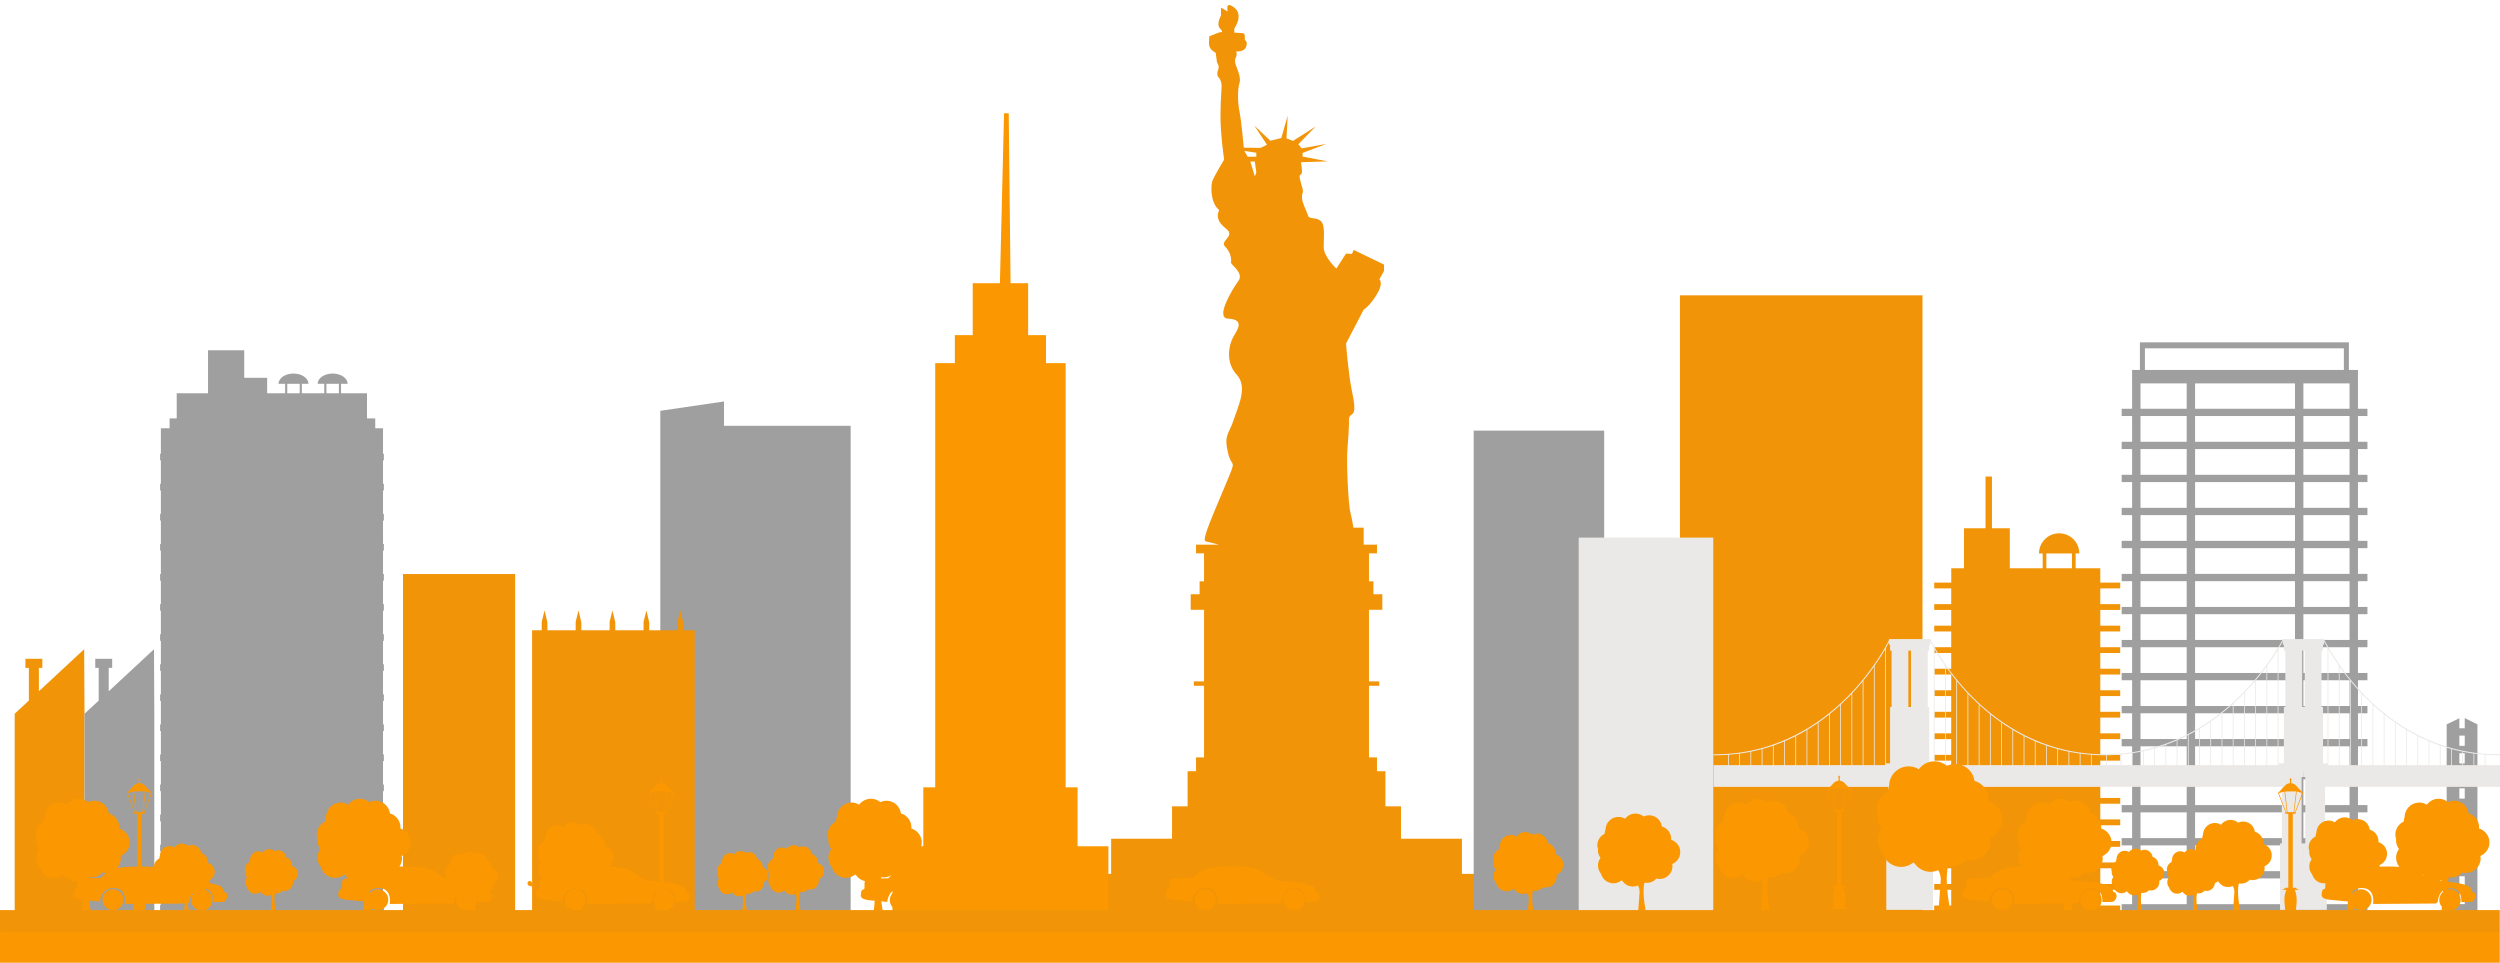 <?xml version="1.0" encoding="UTF-8" standalone="no"?><svg xmlns="http://www.w3.org/2000/svg" xmlns:xlink="http://www.w3.org/1999/xlink" fill="#000000" height="191" preserveAspectRatio="xMidYMid meet" version="1" viewBox="0.0 -1.0 496.0 191.0" width="496" zoomAndPan="magnify"><defs><clipPath id="a"><path d="M 0 183 L 496 183 L 496 190.02 L 0 190.02 Z M 0 183"/></clipPath></defs><g><g id="change1_1"><path d="M 56.992 75.148 L 59.465 75.148 L 59.465 77.027 L 56.992 77.027 Z M 64.762 75.148 L 67.234 75.148 L 67.234 77.027 L 64.762 77.027 Z M 76.16 90.336 L 76.16 89.023 L 75.992 89.023 L 75.992 83.969 L 74.449 83.969 L 74.449 82.016 L 72.812 82.016 L 72.812 77.027 L 67.66 77.027 L 67.66 75.148 L 68.969 75.148 C 68.969 74.023 67.637 73.109 66 73.109 C 64.359 73.109 63.027 74.023 63.027 75.148 L 64.336 75.148 L 64.336 77.027 L 59.891 77.027 L 59.891 75.148 L 61.199 75.148 C 61.199 74.023 59.867 73.109 58.23 73.109 C 56.59 73.109 55.258 74.023 55.258 75.148 L 56.57 75.148 L 56.57 77.027 L 53.004 77.027 L 53.004 73.957 L 48.453 73.957 L 48.453 68.492 L 41.273 68.492 L 41.273 77.027 L 35.059 77.027 L 35.059 82.016 L 33.648 82.016 L 33.648 83.969 L 31.918 83.969 L 31.918 89.023 L 31.762 89.023 L 31.762 90.336 L 31.918 90.336 L 31.918 94.988 L 31.762 94.988 L 31.762 96.305 L 31.918 96.305 L 31.918 100.957 L 31.762 100.957 L 31.762 102.27 L 31.918 102.27 L 31.918 106.922 L 31.762 106.922 L 31.762 108.238 L 31.918 108.238 L 31.918 112.887 L 31.762 112.887 L 31.762 114.203 L 31.918 114.203 L 31.918 118.855 L 31.762 118.855 L 31.762 120.168 L 31.918 120.168 L 31.918 124.82 L 31.762 124.82 L 31.762 126.137 L 31.918 126.137 L 31.918 130.789 L 31.762 130.789 L 31.762 132.102 L 31.918 132.102 L 31.918 136.754 L 31.762 136.754 L 31.762 138.066 L 31.918 138.066 L 31.918 142.719 L 31.762 142.719 L 31.762 144.035 L 31.918 144.035 L 31.918 148.684 L 31.762 148.684 L 31.762 150 L 31.918 150 L 31.918 154.652 L 31.762 154.652 L 31.762 155.965 L 31.918 155.965 L 31.918 160.617 L 31.762 160.617 L 31.762 161.934 L 31.918 161.934 L 31.918 166.586 L 31.762 166.586 L 31.762 167.898 L 31.918 167.898 L 31.918 172.551 L 31.762 172.551 L 31.762 173.863 L 31.918 173.863 L 31.918 178.516 L 31.762 178.516 L 31.762 179.832 L 76.16 179.832 L 76.16 178.516 L 75.992 178.516 L 75.992 173.863 L 76.16 173.863 L 76.16 172.551 L 75.992 172.551 L 75.992 167.898 L 76.16 167.898 L 76.16 166.586 L 75.992 166.586 L 75.992 161.934 L 76.16 161.934 L 76.16 160.617 L 75.992 160.617 L 75.992 155.965 L 76.16 155.965 L 76.16 154.652 L 75.992 154.652 L 75.992 150 L 76.16 150 L 76.16 148.684 L 75.992 148.684 L 75.992 144.035 L 76.16 144.035 L 76.16 142.719 L 75.992 142.719 L 75.992 138.066 L 76.16 138.066 L 76.16 136.754 L 75.992 136.754 L 75.992 132.102 L 76.16 132.102 L 76.16 130.789 L 75.992 130.789 L 75.992 126.137 L 76.16 126.137 L 76.16 124.82 L 75.992 124.82 L 75.992 120.168 L 76.16 120.168 L 76.16 118.855 L 75.992 118.855 L 75.992 114.203 L 76.16 114.203 L 76.16 112.887 L 75.992 112.887 L 75.992 108.238 L 76.16 108.238 L 76.16 106.922 L 75.992 106.922 L 75.992 102.27 L 76.16 102.27 L 76.16 100.957 L 75.992 100.957 L 75.992 96.305 L 76.16 96.305 L 76.16 94.988 L 75.992 94.988 L 75.992 90.336 L 76.16 90.336" fill="#9f9f9f"/></g><g id="change2_1"><path d="M 249.254 29.301 L 249.254 30.094 L 247.535 30.094 L 246.875 28.934 Z M 248.062 31.051 L 248.957 31.051 L 249.254 33.234 L 248.957 33.996 Z M 290.043 172.379 L 290.043 165.41 L 277.957 165.41 L 277.957 158.973 L 274.867 158.973 L 274.867 152.004 L 273.191 152.004 L 273.191 149.27 L 271.605 149.27 L 271.605 135.066 L 273.637 135.066 L 273.637 134.188 L 271.605 134.188 L 271.605 119.984 L 274.254 119.984 L 274.254 116.898 L 272.488 116.898 L 272.488 114.34 L 271.605 114.34 L 271.605 108.785 L 273.191 108.785 L 273.191 107.062 L 270.555 107.062 L 270.555 103.688 L 268.504 103.688 C 268.504 103.688 268.305 102.168 267.91 100.648 C 267.512 99.125 267.117 90.988 267.312 88.34 C 267.512 85.695 267.641 83.906 267.641 83.051 C 267.641 82.188 267.445 81.727 268.238 81.195 C 269.031 80.668 268.703 78.949 268.109 75.973 C 267.512 72.992 267.051 67.172 267.051 67.172 L 270.555 60.426 C 270.555 60.426 271.68 59.828 273.137 57.449 C 274.59 55.066 273.664 54.402 273.664 54.402 L 274.59 52.75 L 274.59 51.492 L 268.57 48.582 L 268.238 49.375 L 267.051 49.312 L 265.133 52.285 C 265.133 52.285 262.617 49.973 262.617 47.988 C 262.617 46.004 262.949 43.621 262.02 42.828 C 261.094 42.031 259.703 42.562 259.508 41.77 C 259.309 40.977 258.383 39.453 258.316 38.266 C 258.25 37.07 258.711 37.469 258.383 36.277 C 258.051 35.086 257.785 34.297 257.852 33.898 C 257.922 33.5 258.051 33.832 258.25 33.434 C 258.449 33.039 258.117 31.184 258.117 31.184 L 263.406 31.016 L 258.414 30.059 L 258.449 29.332 L 263.18 27.547 L 258.25 28.438 L 257.59 27.613 L 261.027 24.105 L 256.531 26.949 L 255.242 26.453 L 255.473 21.957 L 254.215 26.387 L 252.031 26.918 L 248.855 23.91 L 251.367 27.711 L 250.113 28.34 L 246.762 28.297 C 246.762 28.297 246.32 23.133 245.922 21.191 C 245.523 19.254 245.523 16.652 245.922 15.418 C 246.32 14.184 245.129 12.066 245.043 11.359 C 244.953 10.652 245.172 10.566 245.309 10.125 C 245.441 9.684 245.262 9.199 245.262 9.199 C 245.262 9.199 246.941 9.398 247.27 8.16 C 247.602 6.93 246.895 7.238 246.961 6.598 C 247.027 5.961 246.895 5.629 246.629 5.586 C 246.363 5.539 244.887 5.473 244.887 5.473 L 244.887 4.656 C 244.887 4.656 246.805 2.012 244.887 0.512 C 242.969 -0.988 243.586 1.281 243.586 1.281 L 242.242 0.512 L 242.242 2.102 C 242.242 2.102 241.219 3.832 242.086 4.699 C 242.957 5.57 242.02 5.383 242.02 5.383 L 239.926 6.199 C 239.926 6.199 239.793 7.656 239.926 8.121 C 240.059 8.582 240.41 8.934 240.41 8.934 L 241.203 9.508 L 241.449 11.359 C 241.449 11.359 241.977 12.102 241.715 12.727 C 241.449 13.355 241.414 14.02 241.844 14.449 C 242.277 14.879 242.371 15.738 242.371 16.164 C 242.371 16.598 241.977 21.164 242.242 24.797 C 242.508 28.438 242.871 30.656 242.871 30.656 C 242.871 30.656 240.887 33.965 240.555 34.855 C 240.223 35.75 240.059 39.191 241.879 40.676 C 241.383 41.836 241.414 42.926 243.301 44.414 C 245.188 45.902 241.906 46.762 243.07 47.922 C 244.223 49.082 244.355 50.535 244.223 51.031 C 244.094 51.527 246.906 53.113 245.68 54.77 C 244.457 56.422 241.082 62.078 243.609 62.211 C 246.145 62.344 246.207 63.402 244.953 65.387 C 243.695 67.367 243.102 70.879 245.352 73.324 C 247.602 75.77 245.68 79.477 244.754 82.32 C 243.828 85.164 242.801 85.164 243.609 88.738 C 244.426 92.309 245.551 89.398 243.102 95.285 C 240.656 101.176 238.34 106.203 239.199 106.402 C 240.059 106.598 241.844 107.062 241.844 107.062 L 237.293 107.062 L 237.293 108.785 L 238.883 108.785 L 238.883 114.34 L 238 114.34 L 238 116.898 L 236.234 116.898 L 236.234 119.984 L 238.883 119.984 L 238.883 134.188 L 236.855 134.188 L 236.855 135.066 L 238.883 135.066 L 238.883 149.27 L 237.293 149.27 L 237.293 152.004 L 235.617 152.004 L 235.617 158.973 L 232.535 158.973 L 232.535 165.41 L 220.449 165.41 L 220.449 172.379 L 204.879 172.379 L 204.879 179.832 L 302.258 179.832 L 302.258 172.379 L 290.043 172.379" fill="#f19407"/></g><g id="change2_2"><path d="M 405.996 108.805 L 411.078 108.805 L 411.078 111.742 L 405.996 111.742 Z M 420.648 115.742 L 420.648 114.59 L 416.695 114.59 L 416.695 111.742 L 411.809 111.742 L 411.809 108.805 L 412.539 108.805 C 412.539 106.598 410.746 104.809 408.535 104.809 C 406.328 104.809 404.539 106.598 404.539 108.805 L 405.266 108.805 L 405.266 111.742 L 398.746 111.742 L 398.746 103.805 L 395.203 103.805 L 395.203 93.539 L 393.93 93.539 L 393.93 103.805 L 389.66 103.805 L 389.66 111.742 L 387.129 111.742 L 387.129 114.59 L 383.75 114.59 L 383.75 115.742 L 387.121 115.742 L 387.121 118.863 L 383.75 118.863 L 383.75 120.012 L 387.121 120.012 L 387.121 123.133 L 383.75 123.133 L 383.75 124.285 L 387.121 124.285 L 387.121 127.406 L 383.75 127.406 L 383.75 128.555 L 387.121 128.555 L 387.121 131.676 L 383.75 131.676 L 383.75 132.824 L 387.121 132.824 L 387.121 135.949 L 383.75 135.949 L 383.75 137.098 L 387.121 137.098 L 387.121 140.219 L 383.75 140.219 L 383.75 141.371 L 387.121 141.371 L 387.121 144.488 L 383.75 144.488 L 383.75 145.641 L 387.121 145.641 L 387.121 148.762 L 383.75 148.762 L 383.75 149.914 L 387.121 149.914 L 387.121 153.031 L 383.75 153.031 L 383.75 154.184 L 387.121 154.184 L 387.121 157.305 L 383.75 157.305 L 383.75 158.457 L 387.121 158.457 L 387.121 161.574 L 383.75 161.574 L 383.75 162.727 L 387.121 162.727 L 387.121 165.848 L 383.75 165.848 L 383.75 167 L 387.121 167 L 387.121 170.117 L 383.75 170.117 L 383.75 171.266 L 387.121 171.266 L 387.121 174.391 L 383.75 174.391 L 383.75 175.539 L 387.121 175.539 L 387.121 178.66 L 383.75 178.66 L 383.75 179.809 L 387.121 179.809 L 387.121 179.832 L 390.805 179.832 L 390.805 179.809 L 395.754 179.809 L 395.754 179.832 L 399.438 179.832 L 399.438 179.809 L 404.391 179.809 L 404.391 179.832 L 408.07 179.832 L 408.07 179.809 L 413.02 179.809 L 413.02 179.832 L 416.699 179.832 L 416.699 179.809 L 420.648 179.809 L 420.648 178.66 L 416.699 178.66 L 416.699 175.539 L 420.648 175.539 L 420.648 174.391 L 416.699 174.391 L 416.699 171.266 L 420.648 171.266 L 420.648 170.117 L 416.699 170.117 L 416.699 167 L 420.648 167 L 420.648 165.848 L 416.699 165.848 L 416.699 162.727 L 420.648 162.727 L 420.648 161.574 L 416.699 161.574 L 416.699 158.457 L 420.648 158.457 L 420.648 157.305 L 416.699 157.305 L 416.699 154.184 L 420.648 154.184 L 420.648 153.031 L 416.699 153.031 L 416.699 149.914 L 420.648 149.914 L 420.648 148.762 L 416.699 148.762 L 416.699 145.641 L 420.648 145.641 L 420.648 144.488 L 416.699 144.488 L 416.699 141.371 L 420.648 141.371 L 420.648 140.219 L 416.699 140.219 L 416.699 137.098 L 420.648 137.098 L 420.648 135.949 L 416.699 135.949 L 416.699 132.824 L 420.648 132.824 L 420.648 131.676 L 416.699 131.676 L 416.699 128.555 L 420.648 128.555 L 420.648 127.406 L 416.699 127.406 L 416.699 124.285 L 420.648 124.285 L 420.648 123.133 L 416.699 123.133 L 416.699 120.012 L 420.648 120.012 L 420.648 118.863 L 416.699 118.863 L 416.699 115.742 L 420.648 115.742" fill="#f19407"/></g><g id="change1_2"><path d="M 466.152 80.098 L 456.992 80.098 L 456.992 75.066 L 466.152 75.066 Z M 466.152 86.648 L 456.992 86.648 L 456.992 81.539 L 466.152 81.539 Z M 466.152 93.199 L 456.992 93.199 L 456.992 88.094 L 466.152 88.094 Z M 466.152 99.754 L 456.992 99.754 L 456.992 94.645 L 466.152 94.645 Z M 466.152 106.305 L 456.992 106.305 L 456.992 101.199 L 466.152 101.199 Z M 466.152 112.859 L 456.992 112.859 L 456.992 107.754 L 466.152 107.754 Z M 466.152 119.414 L 456.992 119.414 L 456.992 114.305 L 466.152 114.305 Z M 466.152 125.965 L 456.992 125.965 L 456.992 120.855 L 466.152 120.855 Z M 466.152 132.52 L 456.992 132.52 L 456.992 127.41 L 466.152 127.41 Z M 466.152 139.07 L 456.992 139.07 L 456.992 133.961 L 466.152 133.961 Z M 466.152 145.625 L 456.992 145.625 L 456.992 140.516 L 466.152 140.516 Z M 466.152 152.18 L 456.992 152.18 L 456.992 147.066 L 466.152 147.066 Z M 466.152 158.73 L 456.992 158.73 L 456.992 153.621 L 466.152 153.621 Z M 466.152 165.281 L 456.992 165.281 L 456.992 160.172 L 466.152 160.172 Z M 466.152 171.836 L 456.992 171.836 L 456.992 166.727 L 466.152 166.727 Z M 466.152 178.387 L 456.992 178.387 L 456.992 173.277 L 466.152 173.277 Z M 455.324 80.098 L 435.504 80.098 L 435.504 75.066 L 455.324 75.066 Z M 455.324 86.648 L 435.504 86.648 L 435.504 81.539 L 455.324 81.539 Z M 455.324 93.199 L 435.504 93.199 L 435.504 88.094 L 455.324 88.094 Z M 455.324 99.754 L 435.504 99.754 L 435.504 94.645 L 455.324 94.645 Z M 455.324 106.305 L 435.504 106.305 L 435.504 101.199 L 455.324 101.199 Z M 455.324 112.859 L 435.504 112.859 L 435.504 107.754 L 455.324 107.754 Z M 455.324 119.414 L 435.504 119.414 L 435.504 114.305 L 455.324 114.305 Z M 455.324 125.965 L 435.504 125.965 L 435.504 120.855 L 455.324 120.855 Z M 455.324 132.52 L 435.504 132.52 L 435.504 127.41 L 455.324 127.41 Z M 455.324 139.07 L 435.504 139.07 L 435.504 133.961 L 455.324 133.961 Z M 455.324 145.625 L 435.504 145.625 L 435.504 140.516 L 455.324 140.516 Z M 455.324 152.18 L 435.504 152.18 L 435.504 147.066 L 455.324 147.066 Z M 455.324 158.73 L 435.504 158.73 L 435.504 153.621 L 455.324 153.621 Z M 455.324 165.281 L 435.504 165.281 L 435.504 160.172 L 455.324 160.172 Z M 455.324 171.836 L 435.504 171.836 L 435.504 166.727 L 455.324 166.727 Z M 455.324 178.387 L 435.504 178.387 L 435.504 173.277 L 455.324 173.277 Z M 433.84 80.098 L 424.676 80.098 L 424.676 75.066 L 433.84 75.066 Z M 433.84 86.648 L 424.676 86.648 L 424.676 81.539 L 433.84 81.539 Z M 433.84 93.199 L 424.676 93.199 L 424.676 88.094 L 433.84 88.094 Z M 433.84 99.754 L 424.676 99.754 L 424.676 94.645 L 433.84 94.645 Z M 433.84 106.305 L 424.676 106.305 L 424.676 101.199 L 433.84 101.199 Z M 433.84 112.859 L 424.676 112.859 L 424.676 107.754 L 433.84 107.754 Z M 433.84 119.414 L 424.676 119.414 L 424.676 114.305 L 433.84 114.305 Z M 433.84 125.965 L 424.676 125.965 L 424.676 120.855 L 433.84 120.855 Z M 433.84 132.52 L 424.676 132.52 L 424.676 127.41 L 433.84 127.41 Z M 433.84 139.07 L 424.676 139.07 L 424.676 133.961 L 433.84 133.961 Z M 433.84 145.625 L 424.676 145.625 L 424.676 140.516 L 433.84 140.516 Z M 433.84 152.18 L 424.676 152.18 L 424.676 147.066 L 433.84 147.066 Z M 433.84 158.73 L 424.676 158.73 L 424.676 153.621 L 433.84 153.621 Z M 433.84 165.281 L 424.676 165.281 L 424.676 160.172 L 433.84 160.172 Z M 433.84 171.836 L 424.676 171.836 L 424.676 166.727 L 433.84 166.727 Z M 433.84 178.387 L 424.676 178.387 L 424.676 173.277 L 433.84 173.277 Z M 425.555 68.105 L 465.023 68.105 L 465.023 72.398 L 425.555 72.398 Z M 469.699 81.539 L 469.699 80.098 L 467.82 80.098 L 467.82 74.445 L 467.816 74.445 L 467.816 72.398 L 466.02 72.398 L 466.02 66.922 L 424.559 66.922 L 424.559 72.398 L 423.008 72.398 L 423.008 75.066 L 423.012 75.066 L 423.012 80.098 L 420.938 80.098 L 420.938 81.539 L 423.012 81.539 L 423.012 86.648 L 420.938 86.648 L 420.938 88.094 L 423.012 88.094 L 423.012 93.199 L 420.938 93.199 L 420.938 94.645 L 423.012 94.645 L 423.012 99.754 L 420.938 99.754 L 420.938 101.199 L 423.012 101.199 L 423.012 106.305 L 420.938 106.305 L 420.938 107.754 L 423.012 107.754 L 423.012 112.859 L 420.938 112.859 L 420.938 114.305 L 423.012 114.305 L 423.012 119.414 L 420.938 119.414 L 420.938 120.855 L 423.012 120.855 L 423.012 125.965 L 420.938 125.965 L 420.938 127.41 L 423.012 127.41 L 423.012 132.52 L 420.938 132.52 L 420.938 133.961 L 423.012 133.961 L 423.012 139.07 L 420.938 139.07 L 420.938 140.516 L 423.012 140.516 L 423.012 145.625 L 420.938 145.625 L 420.938 147.066 L 423.012 147.066 L 423.012 152.18 L 420.938 152.18 L 420.938 153.621 L 423.012 153.621 L 423.012 158.73 L 420.938 158.73 L 420.938 160.172 L 423.012 160.172 L 423.012 165.281 L 420.938 165.281 L 420.938 166.727 L 423.012 166.727 L 423.012 171.836 L 420.938 171.836 L 420.938 173.277 L 423.012 173.277 L 423.012 178.387 L 420.938 178.387 L 420.938 179.832 L 469.699 179.832 L 469.699 178.387 L 467.82 178.387 L 467.82 173.277 L 469.699 173.277 L 469.699 171.836 L 467.82 171.836 L 467.82 166.727 L 469.699 166.727 L 469.699 165.281 L 467.82 165.281 L 467.82 160.172 L 469.699 160.172 L 469.699 158.73 L 467.82 158.73 L 467.82 153.621 L 469.699 153.621 L 469.699 152.18 L 467.82 152.18 L 467.82 147.066 L 469.699 147.066 L 469.699 145.625 L 467.82 145.625 L 467.82 140.516 L 469.699 140.516 L 469.699 139.07 L 467.82 139.07 L 467.82 133.961 L 469.699 133.961 L 469.699 132.52 L 467.82 132.52 L 467.82 127.41 L 469.699 127.41 L 469.699 125.965 L 467.82 125.965 L 467.82 120.855 L 469.699 120.855 L 469.699 119.414 L 467.82 119.414 L 467.82 114.305 L 469.699 114.305 L 469.699 112.859 L 467.82 112.859 L 467.82 107.754 L 469.699 107.754 L 469.699 106.305 L 467.82 106.305 L 467.82 101.199 L 469.699 101.199 L 469.699 99.754 L 467.82 99.754 L 467.82 94.645 L 469.699 94.645 L 469.699 93.199 L 467.82 93.199 L 467.82 88.094 L 469.699 88.094 L 469.699 86.648 L 467.82 86.648 L 467.82 81.539 L 469.699 81.539" fill="#9f9f9f"/></g><g id="change1_3"><path d="M 143.645 83.477 L 143.645 78.648 L 131.004 80.504 L 131.004 179.832 L 168.77 179.832 L 168.77 83.477 L 143.645 83.477" fill="#9f9f9f"/></g><g id="change2_3"><path d="M 79.957 112.887 L 79.957 179.832 L 102.199 179.832 L 102.199 112.887 L 79.957 112.887" fill="#f19407"/></g><g id="change2_4"><path d="M 7.715 136.148 L 7.715 131.504 L 8.398 131.504 L 8.398 129.707 L 5.043 129.707 L 5.043 131.504 L 5.727 131.504 L 5.727 137.992 L 2.914 140.602 L 2.914 179.832 L 16.766 179.832 L 16.766 140.602 L 16.695 127.805 L 7.715 136.148" fill="#f19407"/></g><g id="change1_4"><path d="M 30.551 127.805 L 21.57 136.148 L 21.57 131.504 L 22.258 131.504 L 22.258 129.707 L 18.898 129.707 L 18.898 131.504 L 19.582 131.504 L 19.582 137.992 L 16.77 140.602 L 16.77 179.832 L 30.617 179.832 L 30.617 140.602 L 30.551 127.805" fill="#9f9f9f"/></g><g id="change2_5"><path d="M 365.191 57.594 L 333.301 57.594 L 333.301 179.832 L 381.426 179.832 L 381.426 57.594 L 365.191 57.594" fill="#f19407"/></g><g id="change3_2"><path d="M 213.789 166.895 L 213.789 155.211 L 211.422 155.211 L 211.422 71.051 L 207.527 71.051 L 207.527 65.484 L 203.98 65.484 L 203.98 55.188 L 200.496 55.188 L 200.133 21.469 L 199.203 21.469 L 198.383 55.188 L 192.988 55.188 L 192.988 65.484 L 189.441 65.484 L 189.441 71.051 L 185.547 71.051 L 185.547 155.211 L 183.184 155.211 L 183.184 166.895 L 177.062 166.895 L 177.062 179.832 L 219.906 179.832 L 219.906 166.895 L 213.789 166.895" fill="#fb9700"/></g><g id="change1_5"><path d="M 487.938 178.379 L 487.938 176.344 L 489.004 176.344 L 489.004 178.379 Z M 487.938 150.469 L 487.938 148.434 L 489.004 148.434 L 489.004 150.469 Z M 487.938 153.957 L 487.938 151.922 L 489.004 151.922 L 489.004 153.957 Z M 487.938 157.445 L 487.938 155.41 L 489.004 155.41 L 489.004 157.445 Z M 487.938 160.934 L 487.938 158.898 L 489.004 158.898 L 489.004 160.934 Z M 487.938 164.422 L 487.938 162.387 L 489.004 162.387 L 489.004 164.422 Z M 487.938 167.91 L 487.938 165.879 L 489.004 165.879 L 489.004 167.91 Z M 489.004 172.855 L 489.004 174.887 L 487.938 174.887 L 487.938 172.855 Z M 487.938 171.398 L 487.938 169.363 L 489.004 169.363 L 489.004 171.398 Z M 489.004 144.941 L 489.004 146.977 L 487.938 146.977 L 487.938 144.941 Z M 489.004 141.465 L 489.004 143.488 L 487.938 143.488 L 487.938 141.492 L 485.418 142.715 L 485.418 179.832 L 491.523 179.832 L 491.523 142.715 L 489.004 141.465" fill="#9f9f9f"/></g><g id="change1_6"><path d="M 318.273 84.438 L 317.375 84.438 L 317.375 84.434 L 293.051 84.434 L 293.051 84.438 L 292.379 84.438 L 292.379 178.719 L 292.383 178.719 L 292.383 179.832 L 318.23 179.832 L 318.23 178.719 L 318.273 178.719 L 318.273 84.438" fill="#9f9f9f"/></g><g id="change2_6"><path d="M 136.34 124.051 L 135.539 124.051 L 135.539 122.48 L 134.98 120.102 L 134.418 122.371 L 134.418 124.051 L 128.805 124.051 L 128.805 122.48 L 128.246 120.102 L 127.684 122.371 L 127.68 124.051 L 122.074 124.051 L 122.074 122.48 L 121.508 120.102 L 120.949 122.371 L 120.945 124.051 L 115.336 124.051 L 115.336 122.48 L 114.777 120.102 L 114.215 122.371 L 114.215 124.051 L 108.605 124.051 L 108.605 122.48 L 108.043 120.102 L 107.48 122.371 L 107.477 124.051 L 105.566 124.051 L 105.566 179.832 L 137.832 179.832 L 137.832 124.051 L 136.34 124.051" fill="#f19407"/></g><g id="change4_1"><path d="M 313.211 105.66 L 313.211 179.832 L 339.91 179.832 L 339.91 105.66 L 313.211 105.66" fill="#ebe9e7"/></g><g id="change4_2"><path d="M 495.988 150.801 L 493.121 150.801 L 493.121 148.758 C 493.984 148.816 494.852 148.852 495.723 148.852 C 495.812 148.852 495.898 148.852 495.988 148.852 Z M 457.02 166.336 L 456.637 166.336 L 456.637 153.152 L 456.984 153.152 L 456.984 151.805 L 457.02 151.805 L 457.02 153.152 L 457.367 153.152 L 457.367 166.336 Z M 457.02 169.652 L 456.984 169.652 L 456.984 167.617 L 457.02 167.617 Z M 378.895 166.336 L 378.512 166.336 L 378.512 153.152 L 378.863 153.152 L 378.863 151.805 L 378.895 151.805 L 378.895 153.152 L 379.242 153.152 L 379.242 166.336 Z M 378.895 169.652 L 378.863 169.652 L 378.863 167.617 L 378.895 167.617 Z M 339.973 148.852 C 340.059 148.852 340.145 148.852 340.234 148.852 C 341.109 148.852 341.977 148.816 342.836 148.758 L 342.836 150.801 L 339.973 150.801 Z M 351.898 146.906 C 352.594 146.664 353.285 146.402 353.969 146.117 L 353.969 150.801 L 351.898 150.801 Z M 349.672 147.598 C 350.367 147.406 351.059 147.195 351.742 146.961 L 351.742 150.801 L 349.672 150.801 Z M 347.441 148.129 C 348.141 147.988 348.832 147.824 349.516 147.641 L 349.516 150.801 L 347.441 150.801 Z M 345.145 148.52 C 345.863 148.422 346.578 148.305 347.289 148.164 L 347.289 150.801 L 345.219 150.801 L 345.219 148.52 Z M 342.992 148.746 C 343.688 148.691 344.379 148.621 345.062 148.531 L 345.062 150.801 L 342.992 150.801 Z M 356.195 145.082 L 356.195 150.801 L 354.121 150.801 L 354.121 146.051 C 354.703 145.805 355.277 145.543 355.848 145.262 C 355.965 145.207 356.078 145.141 356.195 145.082 Z M 363.027 140.664 C 363.734 140.102 364.422 139.504 365.102 138.887 L 365.102 150.801 L 363.027 150.801 Z M 360.805 142.328 C 361.504 141.84 362.195 141.332 362.875 140.793 L 362.875 150.801 L 360.805 150.801 Z M 358.574 143.777 C 359.277 143.355 359.969 142.906 360.648 142.434 L 360.648 150.801 L 358.574 150.801 Z M 356.348 145.004 C 357.051 144.648 357.738 144.27 358.422 143.863 L 358.422 150.801 L 356.348 150.801 Z M 366.688 137.367 C 366.906 137.148 367.117 136.93 367.328 136.711 L 367.328 150.801 L 365.258 150.801 L 365.258 138.746 C 365.738 138.301 366.219 137.844 366.688 137.367 Z M 383.672 127.57 L 383.672 150.457 L 382.762 150.457 L 382.762 139.27 L 382.469 139.27 L 382.469 128.082 L 382.762 128.082 L 382.762 126.934 L 382.961 126.934 L 382.961 126.262 C 383.109 126.555 383.348 127 383.672 127.57 Z M 392.578 138.746 L 392.578 150.801 L 390.508 150.801 L 390.508 136.711 C 390.715 136.93 390.93 137.148 391.145 137.367 C 391.617 137.844 392.094 138.301 392.578 138.746 Z M 403.711 146.051 L 403.711 150.801 L 401.641 150.801 L 401.641 145.082 C 401.754 145.141 401.867 145.207 401.984 145.262 C 402.555 145.543 403.133 145.805 403.711 146.051 Z M 417.863 148.848 L 417.863 150.801 L 414.996 150.801 L 414.996 148.758 C 415.859 148.816 416.727 148.852 417.602 148.852 C 417.688 148.852 417.777 148.848 417.863 148.848 Z M 434.078 144.879 L 434.078 150.801 L 432.004 150.801 L 432.004 145.863 C 432.445 145.672 432.883 145.473 433.32 145.262 C 433.574 145.141 433.824 145.004 434.078 144.879 Z M 444.391 137.371 C 444.672 137.094 444.941 136.82 445.211 136.547 L 445.211 150.801 L 443.137 150.801 L 443.137 138.551 C 443.559 138.168 443.977 137.773 444.391 137.371 Z M 452.922 126.227 L 452.922 126.934 L 453.117 126.934 L 453.117 128.082 L 453.414 128.082 L 453.414 139.27 L 453.117 139.27 L 453.117 150.457 L 452.133 150.457 L 452.133 150.801 L 452.043 150.801 L 452.043 127.75 C 452.461 127.066 452.75 126.543 452.922 126.227 Z M 461.797 127.57 L 461.797 150.457 L 460.887 150.457 L 460.887 139.27 L 460.59 139.27 L 460.59 128.082 L 460.887 128.082 L 460.887 126.934 L 461.086 126.934 L 461.086 126.266 C 461.23 126.555 461.469 127 461.797 127.57 Z M 466.402 134.199 C 467.035 134.969 467.73 135.754 468.477 136.547 L 468.477 150.801 L 466.402 150.801 Z M 464.176 131.289 C 464.781 132.145 465.473 133.059 466.25 134.012 L 466.25 150.801 L 464.176 150.801 Z M 461.949 127.836 C 462.457 128.707 463.145 129.816 464.023 131.066 L 464.023 150.801 L 461.949 150.801 Z M 374.992 126.934 L 374.992 128.082 L 375.289 128.082 L 375.289 139.27 L 374.992 139.27 L 374.992 150.457 L 374.16 150.457 L 374.16 127.57 C 374.438 127.09 374.648 126.695 374.797 126.414 L 374.797 126.934 Z M 385.898 150.801 L 383.824 150.801 L 383.824 127.836 C 384.332 128.703 385.023 129.812 385.898 131.066 Z M 388.125 150.801 L 386.055 150.801 L 386.055 131.289 C 386.656 132.145 387.348 133.062 388.125 134.012 Z M 388.281 150.801 L 388.281 134.199 C 388.914 134.969 389.605 135.754 390.352 136.547 L 390.352 150.801 Z M 456.746 128.082 L 457.262 128.082 L 457.262 139.27 L 456.746 139.27 Z M 449.664 150.801 L 447.59 150.801 L 447.59 133.914 C 448.363 133 449.055 132.113 449.664 131.285 Z M 449.816 131.074 C 450.676 129.895 451.367 128.844 451.891 128 L 451.891 150.801 L 449.816 150.801 Z M 445.363 136.387 C 446.109 135.613 446.801 134.848 447.438 134.098 L 447.438 150.801 L 445.363 150.801 Z M 438.531 150.801 L 436.457 150.801 L 436.457 143.555 C 437.156 143.133 437.848 142.684 438.531 142.211 Z M 440.758 150.801 L 438.684 150.801 L 438.684 142.105 C 439.387 141.617 440.074 141.105 440.758 140.566 Z M 440.91 140.441 C 441.613 139.883 442.305 139.301 442.984 138.691 L 442.984 150.801 L 440.91 150.801 Z M 434.23 144.797 C 434.93 144.438 435.621 144.059 436.305 143.652 L 436.305 150.801 L 434.23 150.801 Z M 422.945 150.801 L 420.871 150.801 L 420.871 148.707 C 421.566 148.645 422.258 148.562 422.945 148.461 Z M 425.172 150.801 L 423.098 150.801 L 423.098 148.438 C 423.793 148.332 424.484 148.203 425.172 148.059 Z M 427.398 150.801 L 425.324 150.801 L 425.324 148.023 C 426.02 147.875 426.711 147.699 427.398 147.508 Z M 429.625 150.801 L 427.551 150.801 L 427.551 147.465 C 428.246 147.266 428.938 147.047 429.625 146.805 Z M 429.777 146.746 C 430.477 146.496 431.164 146.223 431.852 145.93 L 431.852 150.801 L 429.777 150.801 Z M 418.016 148.848 C 418.922 148.836 419.824 148.797 420.719 148.719 L 420.719 150.801 L 418.016 150.801 Z M 408.164 150.801 L 406.09 150.801 L 406.09 146.961 C 406.777 147.195 407.469 147.406 408.164 147.598 Z M 410.391 150.801 L 408.316 150.801 L 408.316 147.641 C 409.004 147.824 409.695 147.988 410.391 148.129 Z M 412.617 148.52 L 412.617 150.801 L 410.547 150.801 L 410.547 148.164 C 411.254 148.305 411.969 148.422 412.691 148.52 Z M 412.77 148.531 C 413.457 148.621 414.148 148.691 414.844 148.746 L 414.844 150.801 L 412.77 150.801 Z M 403.863 146.117 C 404.551 146.402 405.238 146.664 405.938 146.906 L 405.938 150.801 L 403.863 150.801 Z M 397.031 150.801 L 394.961 150.801 L 394.961 140.793 C 395.637 141.332 396.332 141.84 397.031 142.328 Z M 399.258 150.801 L 397.184 150.801 L 397.184 142.434 C 397.867 142.906 398.559 143.355 399.258 143.777 Z M 399.41 143.863 C 400.094 144.27 400.785 144.645 401.484 145.004 L 401.484 150.801 L 399.41 150.801 Z M 392.734 138.883 C 393.41 139.504 394.102 140.102 394.805 140.664 L 394.805 150.801 L 392.734 150.801 Z M 379.137 139.27 L 378.621 139.27 L 378.621 128.082 L 379.137 128.082 Z M 371.934 131.07 C 372.812 129.816 373.504 128.703 374.008 127.836 L 374.008 150.801 L 371.934 150.801 Z M 369.711 134.012 C 370.484 133.062 371.176 132.145 371.781 131.289 L 371.781 150.801 L 369.711 150.801 Z M 367.48 136.547 C 368.23 135.754 368.922 134.969 369.555 134.199 L 369.555 150.801 L 367.48 150.801 Z M 470.703 138.746 L 470.703 150.801 L 468.629 150.801 L 468.629 136.711 C 468.84 136.93 469.051 137.148 469.27 137.367 C 469.738 137.844 470.219 138.301 470.703 138.746 Z M 477.535 143.863 C 478.219 144.27 478.91 144.648 479.609 145.004 L 479.609 150.801 L 477.535 150.801 Z M 475.309 142.434 C 475.992 142.906 476.68 143.355 477.383 143.773 L 477.383 150.801 L 475.309 150.801 Z M 473.082 140.793 C 473.762 141.332 474.453 141.84 475.156 142.328 L 475.156 150.801 L 473.082 150.801 Z M 470.855 138.887 C 471.535 139.504 472.227 140.102 472.93 140.664 L 472.93 150.801 L 470.855 150.801 Z M 481.836 146.051 L 481.836 150.801 L 479.762 150.801 L 479.762 145.082 C 479.879 145.141 479.992 145.207 480.109 145.262 C 480.68 145.543 481.254 145.805 481.836 146.051 Z M 490.895 148.531 C 491.578 148.621 492.27 148.691 492.969 148.746 L 492.969 150.801 L 490.895 150.801 Z M 488.668 148.164 C 489.379 148.305 490.094 148.422 490.812 148.52 L 490.742 148.52 L 490.742 150.801 L 488.668 150.801 Z M 486.441 147.641 C 487.125 147.824 487.816 147.988 488.516 148.129 L 488.516 150.801 L 486.441 150.801 Z M 484.215 146.961 C 484.898 147.195 485.59 147.406 486.285 147.598 L 486.285 150.801 L 484.215 150.801 Z M 481.988 146.117 C 482.672 146.402 483.363 146.664 484.062 146.906 L 484.062 150.801 L 481.988 150.801 Z M 495.723 148.648 C 483.344 148.648 474.586 142.438 469.422 137.23 C 463.824 131.59 461.117 125.875 461.086 125.801 L 461.086 125.789 L 452.922 125.789 L 452.922 125.801 L 452.914 125.801 C 452.887 125.855 450.012 131.574 444.246 137.223 C 438.926 142.438 429.984 148.648 417.602 148.648 C 405.223 148.648 396.465 142.438 391.297 137.23 C 385.703 131.59 382.996 125.875 382.961 125.801 L 382.961 125.789 L 374.797 125.789 L 374.797 125.961 C 374.32 126.922 371.617 132.105 366.535 137.23 C 361.371 142.438 352.613 148.648 340.234 148.648 C 340.141 148.648 340.051 148.645 339.957 148.645 L 339.957 155.113 L 374.59 155.113 L 374.59 166.336 L 374.242 166.336 L 374.242 179.516 L 383.516 179.516 L 383.516 166.336 L 383.168 166.336 L 383.168 155.113 L 452.715 155.113 L 452.715 166.336 L 452.363 166.336 L 452.363 179.516 L 461.641 179.516 L 461.641 166.336 L 461.289 166.336 L 461.289 155.113 L 496 155.113 L 496 148.645 C 495.906 148.645 495.816 148.648 495.723 148.648" fill="#ebe9e7"/></g><g id="change3_3"><path d="M 132.262 175.266 L 132.262 175.258 C 132.285 175.262 132.312 175.262 132.336 175.266 Z M 129.98 156.043 L 130.469 160.125 L 130.305 160.125 L 128.879 156.352 Z M 132.285 156.012 L 131.805 160.121 L 130.59 160.121 L 130.117 156.027 Z M 133.516 156.352 L 132.07 160.121 L 131.918 160.121 L 132.43 156.027 Z M 108.203 177.543 C 110.5 177.746 111.535 177.859 111.535 177.859 C 111.535 177.859 111.633 175.859 113.355 175.32 C 113.543 175.305 113.723 175.266 113.895 175.207 C 113.953 175.199 114.02 175.199 114.082 175.199 C 114.129 175.277 114.176 175.359 114.211 175.441 C 114.184 175.441 114.156 175.434 114.125 175.434 C 112.977 175.434 112.051 176.363 112.051 177.508 C 112.051 178.652 112.977 179.582 114.121 179.586 C 114.094 179.789 114.066 179.93 114.031 179.965 C 114.699 179.965 115.516 179.965 115.516 179.965 C 115.516 179.965 115.445 179.648 115.363 179.168 C 115.871 178.789 116.203 178.191 116.203 177.508 C 116.203 176.715 115.75 176.031 115.098 175.684 C 115.102 175.559 115.113 175.434 115.129 175.312 C 116.93 175.895 116.508 178.344 116.508 178.344 L 128.961 178.258 L 129.363 177.895 L 129.363 177.738 C 129.363 177.738 129.41 176.512 130.273 175.773 C 130.219 175.906 130.172 176.047 130.133 176.191 C 129.824 176.559 129.633 177.027 129.633 177.547 C 129.633 178.012 129.789 178.441 130.047 178.793 C 130.09 179.152 130.133 179.387 130.133 179.387 L 130.129 179.387 L 130.129 179.523 L 129.922 179.523 L 129.922 179.664 L 129.629 179.664 L 129.629 179.816 L 132.758 179.816 L 132.758 179.664 L 132.469 179.664 L 132.469 179.539 C 133.289 179.242 133.879 178.469 133.879 177.547 C 133.879 176.629 133.297 175.852 132.48 175.555 L 132.758 175.555 L 132.758 175.406 L 132.469 175.406 L 132.469 175.297 C 134.266 175.695 134.004 177.957 134.004 177.957 C 134.004 177.957 135.578 177.984 136.027 177.922 C 136.477 177.859 136.883 177.141 136.836 176.734 C 136.793 176.332 136.652 176.004 136.184 175.969 C 136.113 175.527 135.859 175.309 135.809 175.125 C 135.754 174.941 135.312 174.613 133.59 174.246 C 133.043 174.129 132.348 174.035 131.641 173.957 L 131.641 160.445 L 132.242 160.445 L 132.242 160.207 L 132.168 160.207 L 133.68 156.344 L 132.137 154.711 C 132.137 154.711 131.805 154.422 131.324 154.375 C 131.324 154.266 131.312 153.945 131.312 153.82 C 131.312 153.688 131.355 153.68 131.438 153.605 C 131.266 153.605 131.195 153.277 131.195 153.277 C 131.195 153.277 131.125 153.605 130.953 153.605 C 131.035 153.68 131.078 153.688 131.078 153.82 C 131.078 153.945 131.066 154.27 131.062 154.379 C 130.586 154.426 130.238 154.711 130.238 154.711 L 128.711 156.336 L 130.219 160.207 L 130.148 160.207 L 130.148 160.445 L 130.75 160.445 L 130.75 173.871 C 129.555 173.762 128.496 173.699 128.273 173.645 C 127.871 173.551 127.957 173.586 126.867 172.891 C 125.773 172.195 124.941 171.289 122.801 171.066 C 122.125 171 121.477 170.961 120.836 170.934 C 121.363 170.508 121.707 169.855 121.707 169.117 C 121.707 168.074 121.012 167.199 120.062 166.902 C 120.141 165.789 119.43 164.797 118.391 164.496 C 118.246 163.449 117.406 162.598 116.305 162.492 C 115.879 162.453 115.473 162.535 115.105 162.707 C 114.758 162.418 114.324 162.223 113.836 162.18 C 112.992 162.098 112.219 162.48 111.746 163.109 C 111.453 162.934 111.129 162.816 110.766 162.781 C 109.484 162.656 108.344 163.602 108.223 164.883 C 108.219 164.926 108.223 164.969 108.223 165.016 C 108.121 165.266 108.066 165.535 108.055 165.816 C 107.352 166.16 106.82 166.832 106.738 167.672 C 106.707 168.008 106.766 168.328 106.867 168.629 C 106.863 168.691 106.844 168.746 106.844 168.809 C 106.844 169.32 107.023 169.781 107.309 170.168 C 107.066 170.496 106.902 170.883 106.859 171.316 C 106.797 171.973 107.012 172.586 107.402 173.051 C 107.434 173.152 107.461 173.258 107.504 173.355 C 107.488 173.359 107.465 173.359 107.453 173.363 C 107.254 173.461 107.023 173.727 107.031 174.156 C 107.031 174.211 107.035 174.27 107.035 174.328 C 107.035 174.676 107.035 175.258 106.969 175.309 C 106.898 175.344 106.414 175.352 106.355 175.988 C 106.293 176.621 105.906 177.344 108.203 177.543" fill="#fb9700"/></g><g id="change3_4"><path d="M 233.195 177.543 C 235.492 177.746 236.527 177.859 236.527 177.859 C 236.527 177.859 236.652 175.133 239.344 175.188 C 242.039 175.238 241.5 178.344 241.5 178.344 L 253.953 178.258 L 254.359 177.895 L 254.359 177.738 C 254.359 177.738 254.445 175.23 256.883 175.23 C 259.32 175.23 258.996 177.957 258.996 177.957 C 258.996 177.957 260.57 177.984 261.02 177.922 C 261.469 177.859 261.871 177.141 261.828 176.734 C 261.785 176.332 261.645 176.004 261.18 175.969 C 261.105 175.527 260.852 175.309 260.801 175.125 C 260.746 174.941 260.305 174.613 258.582 174.246 C 256.855 173.875 253.672 173.742 253.266 173.645 C 252.863 173.551 252.949 173.586 251.859 172.891 C 250.766 172.195 249.93 171.289 247.793 171.066 C 245.656 170.848 243.727 170.875 241.809 171 C 239.891 171.121 238.352 171.375 236.723 173.172 C 236.723 173.172 233.012 173.195 232.445 173.363 C 232.242 173.461 232.016 173.727 232.023 174.156 C 232.023 174.215 232.027 174.277 232.027 174.34 C 232.027 174.688 232.027 175.258 231.961 175.309 C 231.891 175.344 231.406 175.352 231.348 175.988 C 231.285 176.621 230.898 177.344 233.195 177.543" fill="#fb9700"/></g><g id="change3_5"><path d="M 256.746 175.422 C 255.574 175.422 254.625 176.371 254.625 177.547 C 254.625 178.719 255.574 179.668 256.746 179.668 C 257.922 179.668 258.871 178.719 258.871 177.547 C 258.871 176.371 257.922 175.422 256.746 175.422" fill="#fb9700"/></g><g id="change3_6"><path d="M 239.117 175.434 C 237.973 175.434 237.039 176.363 237.039 177.508 C 237.039 178.656 237.973 179.586 239.117 179.586 C 240.266 179.586 241.195 178.656 241.195 177.508 C 241.195 176.363 240.266 175.434 239.117 175.434" fill="#fb9700"/></g><g id="change3_7"><path d="M 22.402 175.434 C 21.258 175.434 20.328 176.363 20.328 177.508 C 20.328 178.656 21.258 179.586 22.402 179.586 C 23.551 179.586 24.48 178.656 24.48 177.508 C 24.48 176.363 23.551 175.434 22.402 175.434" fill="#fb9700"/></g><g id="change3_8"><path d="M 394.824 173.172 C 394.824 173.172 391.113 173.195 390.551 173.363 C 390.348 173.461 390.117 173.727 390.129 174.156 C 390.129 174.211 390.129 174.266 390.129 174.324 C 390.129 174.672 390.129 175.258 390.066 175.309 C 389.996 175.344 389.512 175.352 389.449 175.988 C 389.387 176.621 389 177.344 391.297 177.543 C 393.594 177.746 394.633 177.859 394.633 177.859 C 394.633 177.859 394.758 175.133 397.449 175.188 C 400.141 175.238 399.605 178.344 399.605 178.344 L 409.559 178.273 C 409.504 179.016 409.445 179.574 409.363 179.652 C 410.195 179.652 411.211 179.652 411.211 179.652 C 411.211 179.652 411.09 179.09 410.961 178.266 L 412.055 178.258 L 412.461 177.895 L 412.461 177.738 C 412.461 177.738 412.551 175.23 414.984 175.23 C 417.426 175.23 417.098 177.957 417.098 177.957 C 417.098 177.957 418.676 177.984 419.121 177.922 C 419.57 177.859 419.977 177.141 419.934 176.734 C 419.887 176.332 419.746 176.004 419.281 175.969 C 419.211 175.527 418.953 175.309 418.902 175.125 C 418.852 174.941 418.41 174.613 416.684 174.246 C 414.961 173.875 411.773 173.742 411.371 173.645 C 411.121 173.586 411.059 173.574 410.793 173.418 C 410.82 173.277 410.848 173.141 410.883 173.016 C 411.055 173.051 411.23 173.074 411.41 173.074 C 412.27 173.074 413.035 172.695 413.566 172.102 C 413.793 172.16 414.027 172.199 414.273 172.199 C 415.883 172.199 417.184 170.898 417.184 169.289 C 417.184 169.129 417.16 168.977 417.137 168.824 C 418.188 168.387 418.93 167.348 418.93 166.137 C 418.93 164.832 418.062 163.742 416.879 163.375 C 416.98 161.988 416.09 160.75 414.797 160.375 C 414.617 159.07 413.57 158.008 412.199 157.879 C 411.668 157.824 411.156 157.934 410.703 158.145 C 410.27 157.781 409.727 157.543 409.121 157.484 C 408.07 157.383 407.102 157.859 406.516 158.648 C 406.152 158.43 405.742 158.281 405.297 158.238 C 403.695 158.082 402.273 159.258 402.121 160.855 C 402.113 160.914 402.121 160.969 402.121 161.027 C 402 161.328 401.934 161.656 401.918 162 C 401.031 162.422 400.375 163.281 400.273 164.332 C 400.234 164.734 400.305 165.117 400.422 165.48 C 400.414 165.57 400.402 165.656 400.402 165.75 C 400.402 166.391 400.629 166.965 400.98 167.445 C 400.68 167.852 400.477 168.336 400.422 168.879 C 400.348 169.648 400.59 170.375 401.031 170.941 C 400.656 170.957 400.285 170.973 399.91 171 C 397.992 171.121 396.453 171.375 394.824 173.172" fill="#fb9700"/></g><g id="change3_9"><path d="M 414.852 175.422 C 413.68 175.422 412.727 176.371 412.727 177.547 C 412.727 178.719 413.68 179.668 414.852 179.668 C 416.023 179.668 416.977 178.719 416.977 177.547 C 416.977 176.371 416.023 175.422 414.852 175.422" fill="#fb9700"/></g><g id="change3_10"><path d="M 397.223 175.434 C 396.074 175.434 395.145 176.363 395.145 177.508 C 395.145 178.656 396.074 179.586 397.223 179.586 C 398.367 179.586 399.297 178.656 399.297 177.508 C 399.297 176.363 398.367 175.434 397.223 175.434" fill="#fb9700"/></g><g id="change3_11"><path d="M 178.617 175.516 C 177.469 175.516 176.539 176.445 176.539 177.594 C 176.539 178.742 177.469 179.672 178.617 179.672 C 179.762 179.672 180.691 178.742 180.691 177.594 C 180.691 176.445 179.762 175.516 178.617 175.516" fill="#fb9700"/></g><g id="change3_12"><path d="M 142.324 172.359 C 142.324 172.711 142.449 173.023 142.641 173.285 C 142.477 173.512 142.363 173.773 142.336 174.07 C 142.293 174.516 142.438 174.934 142.707 175.25 C 142.895 175.926 143.504 176.418 144.23 176.418 C 144.617 176.418 144.961 176.273 145.234 176.051 C 145.273 176.082 145.305 176.117 145.348 176.148 C 145.633 176.547 146.09 176.816 146.617 176.816 C 146.844 176.816 147.051 176.766 147.242 176.684 C 147.426 176.969 147.453 177.293 147.453 177.477 C 147.363 178.461 147.324 179.863 147.227 179.965 C 147.68 179.965 148.234 179.965 148.234 179.965 C 148.234 179.965 147.711 177.555 148.055 176.336 C 148.148 176.355 148.246 176.367 148.344 176.367 C 148.812 176.367 149.23 176.16 149.523 175.836 C 149.645 175.863 149.773 175.887 149.91 175.887 C 150.789 175.887 151.5 175.176 151.5 174.297 C 151.5 174.207 151.488 174.125 151.477 174.043 C 152.051 173.801 152.453 173.234 152.453 172.57 C 152.453 171.859 151.98 171.262 151.332 171.062 C 151.383 170.305 150.902 169.625 150.195 169.422 C 150.098 168.707 149.523 168.129 148.773 168.055 C 148.484 168.031 148.203 168.086 147.957 168.199 C 147.719 168.004 147.422 167.875 147.09 167.844 C 146.516 167.785 145.988 168.047 145.668 168.477 C 145.469 168.359 145.246 168.277 145 168.254 C 144.125 168.168 143.348 168.809 143.266 169.684 C 143.262 169.715 143.266 169.746 143.266 169.777 C 143.195 169.945 143.156 170.129 143.152 170.324 C 142.672 170.559 142.309 171.012 142.254 171.586 C 142.23 171.816 142.273 172.031 142.344 172.238 C 142.34 172.277 142.324 172.316 142.324 172.359" fill="#fb9700"/></g><g id="change3_13"><path d="M 418.883 171.234 C 418.859 171.473 418.902 171.695 418.977 171.906 C 418.973 171.949 418.957 171.988 418.957 172.031 C 418.957 172.391 419.086 172.715 419.281 172.984 C 419.113 173.215 418.996 173.488 418.969 173.797 C 418.926 174.254 419.074 174.688 419.352 175.012 C 419.543 175.703 420.172 176.215 420.926 176.215 C 421.316 176.215 421.676 176.066 421.957 175.836 C 421.996 175.867 422.031 175.906 422.07 175.934 C 422.367 176.348 422.84 176.625 423.383 176.625 C 423.613 176.625 423.828 176.57 424.023 176.484 C 424.215 176.781 424.242 177.113 424.238 177.305 C 424.148 178.32 424.109 179.766 424.008 179.867 C 424.477 179.867 425.047 179.867 425.047 179.867 C 425.047 179.867 424.508 177.383 424.863 176.129 C 424.961 176.148 425.059 176.16 425.16 176.16 C 425.645 176.16 426.074 175.945 426.375 175.613 C 426.504 175.645 426.637 175.668 426.773 175.668 C 427.68 175.668 428.414 174.934 428.414 174.027 C 428.414 173.938 428.402 173.848 428.387 173.762 C 428.98 173.516 429.398 172.934 429.398 172.25 C 429.398 171.516 428.906 170.898 428.238 170.691 C 428.293 169.91 427.797 169.215 427.066 169.004 C 426.965 168.27 426.375 167.672 425.605 167.598 C 425.305 167.566 425.016 167.629 424.762 167.746 C 424.516 167.543 424.211 167.406 423.867 167.375 C 423.277 167.316 422.73 167.586 422.402 168.031 C 422.195 167.906 421.969 167.82 421.715 167.801 C 420.812 167.711 420.012 168.375 419.926 169.273 C 419.922 169.305 419.926 169.336 419.926 169.367 C 419.855 169.543 419.816 169.73 419.809 169.934 C 419.312 170.172 418.941 170.645 418.883 171.234" fill="#fb9700"/></g><g id="change3_14"><path d="M 340.363 165.75 C 340.363 166.391 340.59 166.965 340.941 167.445 C 340.641 167.852 340.438 168.336 340.383 168.879 C 340.305 169.691 340.57 170.457 341.062 171.035 C 341.402 172.266 342.516 173.172 343.855 173.172 C 344.559 173.172 345.188 172.91 345.691 172.496 C 345.758 172.555 345.812 172.621 345.887 172.672 C 346.414 173.402 347.25 173.898 348.219 173.898 C 348.625 173.898 349.008 173.805 349.355 173.652 C 349.695 174.176 349.746 174.766 349.738 175.102 C 349.578 176.906 349.508 179.473 349.328 179.652 C 350.156 179.652 351.172 179.652 351.172 179.652 C 351.172 179.652 350.215 175.246 350.844 173.016 C 351.016 173.051 351.191 173.074 351.371 173.074 C 352.23 173.074 352.996 172.695 353.527 172.102 C 353.754 172.16 353.988 172.199 354.234 172.199 C 355.844 172.199 357.145 170.898 357.145 169.289 C 357.145 169.129 357.121 168.977 357.098 168.824 C 358.152 168.387 358.891 167.348 358.891 166.137 C 358.891 164.832 358.023 163.742 356.84 163.375 C 356.938 161.988 356.055 160.75 354.758 160.375 C 354.578 159.07 353.531 158.008 352.16 157.879 C 351.629 157.824 351.117 157.934 350.664 158.145 C 350.23 157.781 349.688 157.543 349.082 157.484 C 348.027 157.383 347.062 157.859 346.477 158.648 C 346.113 158.43 345.703 158.281 345.258 158.238 C 343.656 158.082 342.234 159.258 342.082 160.855 C 342.074 160.914 342.082 160.969 342.082 161.027 C 341.961 161.328 341.891 161.656 341.879 162 C 340.992 162.422 340.34 163.281 340.234 164.332 C 340.195 164.734 340.266 165.117 340.383 165.48 C 340.375 165.57 340.363 165.656 340.363 165.75" fill="#fb9700"/></g><g id="change3_15"><path d="M 372.527 161.094 C 372.527 161.949 372.809 162.738 373.285 163.379 C 372.895 163.918 372.625 164.555 372.555 165.27 C 372.449 166.355 372.809 167.375 373.461 168.148 C 373.914 169.789 375.402 171 377.188 171 C 378.117 171 378.953 170.656 379.621 170.113 C 379.695 170.176 379.77 170.242 379.852 170.301 C 380.555 171.301 381.699 171.969 383.016 171.969 C 383.559 171.969 384.066 171.848 384.531 171.645 C 384.984 172.34 385.055 173.129 385.047 173.578 C 384.828 175.984 384.73 179.41 384.492 179.652 C 385.598 179.652 386.953 179.652 386.953 179.652 C 386.953 179.652 385.68 173.77 386.52 170.793 C 386.746 170.84 386.98 170.867 387.227 170.867 C 388.371 170.867 389.391 170.363 390.102 169.574 C 390.406 169.652 390.719 169.703 391.047 169.703 C 393.191 169.703 394.93 167.965 394.93 165.816 C 394.93 165.605 394.898 165.398 394.867 165.195 C 396.27 164.609 397.262 163.227 397.262 161.609 C 397.262 159.867 396.105 158.41 394.523 157.922 C 394.656 156.07 393.473 154.418 391.742 153.918 C 391.504 152.176 390.105 150.758 388.277 150.586 C 387.566 150.516 386.883 150.656 386.277 150.941 C 385.695 150.457 384.973 150.137 384.164 150.059 C 382.762 149.922 381.473 150.562 380.688 151.613 C 380.203 151.32 379.656 151.125 379.059 151.066 C 376.926 150.859 375.027 152.426 374.82 154.559 C 374.812 154.637 374.824 154.711 374.82 154.785 C 374.66 155.191 374.57 155.629 374.551 156.086 C 373.367 156.652 372.492 157.797 372.355 159.203 C 372.301 159.762 372.379 160.301 372.547 160.801 C 372.539 160.898 372.527 160.992 372.527 161.094" fill="#fb9700"/></g><g id="change3_16"><path d="M 152.414 171.641 C 152.414 172.023 152.551 172.367 152.762 172.656 C 152.582 172.898 152.461 173.191 152.43 173.516 C 152.383 174.004 152.543 174.461 152.836 174.805 C 153.039 175.543 153.707 176.086 154.504 176.086 C 154.926 176.086 155.305 175.93 155.605 175.68 C 155.645 175.715 155.68 175.758 155.723 175.785 C 156.039 176.223 156.539 176.52 157.117 176.52 C 157.359 176.52 157.59 176.465 157.797 176.375 C 158 176.684 158.031 177.039 158.027 177.238 C 157.934 178.32 157.887 179.855 157.781 179.965 C 158.277 179.965 158.887 179.965 158.887 179.965 C 158.887 179.965 158.312 177.324 158.688 175.992 C 158.789 176.012 158.895 176.027 159.004 176.027 C 159.52 176.027 159.977 175.801 160.297 175.445 C 160.43 175.477 160.57 175.504 160.719 175.504 C 161.68 175.504 162.461 174.723 162.461 173.762 C 162.461 173.664 162.445 173.574 162.434 173.48 C 163.062 173.223 163.504 172.602 163.504 171.875 C 163.504 171.094 162.984 170.441 162.277 170.223 C 162.34 169.391 161.809 168.648 161.031 168.426 C 160.922 167.645 160.297 167.012 159.477 166.93 C 159.156 166.902 158.852 166.965 158.578 167.09 C 158.32 166.875 157.996 166.73 157.633 166.695 C 157.004 166.637 156.426 166.922 156.074 167.391 C 155.855 167.262 155.613 167.172 155.344 167.148 C 154.387 167.055 153.535 167.758 153.445 168.711 C 153.441 168.746 153.445 168.777 153.445 168.812 C 153.367 169 153.328 169.199 153.32 169.41 C 152.797 169.668 152.402 170.168 152.34 170.793 C 152.316 171.047 152.359 171.285 152.438 171.508 C 152.434 171.555 152.414 171.594 152.414 171.641" fill="#fb9700"/></g><g id="change3_17"><path d="M 317.027 167.707 C 317.027 168.27 317.23 168.777 317.539 169.199 C 317.277 169.559 317.094 169.988 317.047 170.465 C 316.98 171.184 317.215 171.855 317.645 172.367 C 317.945 173.449 318.93 174.25 320.105 174.25 C 320.727 174.25 321.281 174.02 321.727 173.656 C 321.785 173.707 321.836 173.766 321.902 173.812 C 322.363 174.453 323.102 174.891 323.953 174.891 C 324.312 174.891 324.648 174.809 324.957 174.676 C 325.254 175.137 325.301 175.656 325.297 175.953 C 325.152 177.543 325.09 179.805 324.93 179.965 C 325.66 179.965 326.559 179.965 326.559 179.965 C 326.559 179.965 325.715 176.078 326.27 174.113 C 326.422 174.145 326.574 174.164 326.734 174.164 C 327.492 174.164 328.164 173.828 328.637 173.309 C 328.832 173.355 329.039 173.391 329.258 173.391 C 330.676 173.391 331.824 172.242 331.824 170.828 C 331.824 170.684 331.805 170.551 331.781 170.414 C 332.711 170.031 333.363 169.117 333.363 168.047 C 333.363 166.898 332.598 165.938 331.555 165.609 C 331.641 164.387 330.859 163.301 329.719 162.969 C 329.559 161.816 328.637 160.883 327.43 160.766 C 326.961 160.723 326.512 160.816 326.109 161 C 325.727 160.684 325.25 160.473 324.715 160.422 C 323.785 160.332 322.934 160.754 322.418 161.445 C 322.098 161.254 321.738 161.121 321.344 161.086 C 319.934 160.949 318.68 161.984 318.547 163.391 C 318.539 163.441 318.547 163.488 318.547 163.539 C 318.434 163.812 318.371 164.109 318.363 164.422 C 317.59 164.801 317.008 165.535 316.914 166.457 C 316.883 166.812 316.941 167.152 317.047 167.473 C 317.039 167.551 317.027 167.625 317.027 167.707" fill="#fb9700"/></g><g id="change3_18"><path d="M 484.004 173.781 C 484.129 173.746 484.25 173.707 484.367 173.652 C 484.402 173.707 484.426 173.762 484.453 173.816 C 484.301 173.805 484.145 173.793 484.004 173.781 Z M 480.945 172.73 C 480.848 172.664 480.75 172.598 480.656 172.531 C 480.672 172.52 480.688 172.508 480.703 172.496 C 480.77 172.555 480.828 172.621 480.898 172.672 C 480.914 172.691 480.93 172.711 480.945 172.73 Z M 458.152 168.066 C 458.152 168.602 458.344 169.078 458.637 169.477 C 458.387 169.816 458.215 170.223 458.172 170.676 C 458.105 171.352 458.328 171.988 458.734 172.473 C 459.02 173.496 459.949 174.25 461.062 174.25 C 461.16 174.25 461.254 174.234 461.348 174.223 C 461.348 174.258 461.352 174.293 461.352 174.328 C 461.352 174.676 461.352 175.258 461.285 175.309 C 461.215 175.344 460.73 175.352 460.672 175.988 C 460.609 176.621 460.223 177.344 462.52 177.543 C 464.668 177.734 465.703 177.844 465.828 177.859 C 465.77 178.785 465.711 179.566 465.625 179.652 C 466.312 179.652 467.16 179.652 467.16 179.652 C 467.16 179.652 467.109 179.414 467.043 179.035 C 467.41 179.375 467.898 179.586 468.441 179.586 C 469.59 179.586 470.52 178.656 470.52 177.508 C 470.52 176.363 469.59 175.434 468.441 175.434 C 467.727 175.434 467.098 175.793 466.723 176.344 C 466.719 176.191 466.711 176.043 466.711 175.895 C 467.129 175.48 467.742 175.168 468.668 175.188 C 471.363 175.238 470.824 178.344 470.824 178.344 L 483.277 178.258 L 483.68 177.895 L 483.68 177.738 C 483.68 177.738 483.734 176.402 484.707 175.68 C 484.699 175.77 484.695 175.855 484.688 175.945 C 484.238 176.336 483.949 176.902 483.949 177.547 C 483.949 178.078 484.152 178.559 484.477 178.934 C 484.438 179.32 484.395 179.602 484.34 179.652 C 484.918 179.652 485.582 179.652 485.934 179.652 C 485.98 179.656 486.023 179.668 486.07 179.668 C 487.246 179.668 488.195 178.719 488.195 177.547 C 488.195 176.371 487.246 175.422 486.07 175.422 C 485.93 175.422 485.789 175.438 485.652 175.465 C 485.652 175.402 485.648 175.344 485.648 175.285 C 485.82 175.254 486.004 175.23 486.207 175.23 C 488.645 175.23 488.316 177.957 488.316 177.957 C 488.316 177.957 489.895 177.984 490.344 177.922 C 490.789 177.859 491.195 177.141 491.152 176.734 C 491.109 176.332 490.969 176.004 490.5 175.969 C 490.43 175.527 490.176 175.309 490.121 175.125 C 490.07 174.941 489.629 174.613 487.906 174.246 C 487.289 174.113 486.488 174.012 485.695 173.93 C 485.73 173.602 485.781 173.293 485.859 173.016 C 486.027 173.051 486.203 173.074 486.387 173.074 C 487.242 173.074 488.008 172.695 488.543 172.102 C 488.77 172.16 489.004 172.199 489.246 172.199 C 490.855 172.199 492.16 170.898 492.16 169.289 C 492.16 169.129 492.137 168.977 492.109 168.824 C 493.164 168.387 493.906 167.348 493.906 166.137 C 493.906 164.832 493.039 163.742 491.852 163.375 C 491.953 161.988 491.066 160.75 489.773 160.375 C 489.594 159.07 488.543 158.008 487.176 157.879 C 486.641 157.824 486.133 157.934 485.676 158.145 C 485.242 157.781 484.699 157.543 484.094 157.484 C 483.043 157.383 482.078 157.859 481.488 158.648 C 481.129 158.43 480.719 158.281 480.27 158.238 C 478.672 158.082 477.246 159.258 477.094 160.855 C 477.09 160.914 477.098 160.969 477.094 161.027 C 476.973 161.328 476.906 161.656 476.895 162 C 476.004 162.422 475.352 163.281 475.246 164.332 C 475.211 164.734 475.277 165.117 475.395 165.48 C 475.387 165.57 475.375 165.656 475.375 165.75 C 475.375 166.391 475.602 166.965 475.957 167.445 C 475.656 167.852 475.449 168.336 475.398 168.879 C 475.32 169.668 475.57 170.41 476.031 170.984 C 474.68 170.895 473.395 170.891 472.133 170.949 C 472.129 170.84 472.117 170.734 472.098 170.629 C 472.977 170.262 473.594 169.398 473.594 168.391 C 473.594 167.301 472.871 166.395 471.887 166.086 C 471.969 164.934 471.23 163.902 470.148 163.59 C 470 162.5 469.129 161.617 467.984 161.508 C 467.539 161.465 467.113 161.555 466.738 161.73 C 466.375 161.43 465.922 161.227 465.418 161.176 C 464.543 161.094 463.738 161.492 463.246 162.148 C 462.945 161.969 462.605 161.844 462.23 161.809 C 460.898 161.68 459.715 162.656 459.586 163.988 C 459.582 164.035 459.586 164.082 459.586 164.133 C 459.48 164.391 459.426 164.668 459.414 164.961 C 458.68 165.316 458.133 166.012 458.047 166.887 C 458.016 167.234 458.074 167.566 458.18 167.879 C 458.176 167.941 458.152 168 458.152 168.066" fill="#fb9700"/></g><g id="change3_19"><path d="M 296.305 170.273 C 296.305 170.754 296.477 171.184 296.738 171.539 C 296.516 171.844 296.359 172.207 296.32 172.613 C 296.266 173.223 296.465 173.793 296.828 174.227 C 297.082 175.145 297.918 175.82 298.918 175.82 C 299.441 175.82 299.914 175.629 300.289 175.32 C 300.34 175.363 300.383 175.414 300.438 175.449 C 300.832 176 301.457 176.367 302.184 176.367 C 302.484 176.367 302.77 176.297 303.031 176.184 C 303.285 176.574 303.324 177.016 303.32 177.27 C 303.199 178.617 303.145 180.535 303.012 180.672 C 303.629 180.672 304.391 180.672 304.391 180.672 C 304.391 180.672 303.676 177.375 304.145 175.707 C 304.273 175.734 304.406 175.75 304.539 175.75 C 305.184 175.75 305.754 175.469 306.152 175.023 C 306.324 175.066 306.496 175.098 306.68 175.098 C 307.883 175.098 308.859 174.125 308.859 172.922 C 308.859 172.801 308.84 172.684 308.82 172.57 C 309.609 172.242 310.164 171.469 310.164 170.562 C 310.164 169.586 309.516 168.77 308.629 168.496 C 308.703 167.461 308.039 166.535 307.07 166.254 C 306.938 165.277 306.152 164.484 305.133 164.387 C 304.73 164.348 304.348 164.426 304.012 164.586 C 303.684 164.316 303.277 164.137 302.828 164.09 C 302.039 164.016 301.316 164.371 300.879 164.965 C 300.609 164.801 300.301 164.688 299.965 164.656 C 298.77 164.539 297.707 165.418 297.59 166.613 C 297.586 166.656 297.594 166.695 297.594 166.738 C 297.5 166.973 297.445 167.223 297.438 167.484 C 296.781 167.805 296.285 168.43 296.211 169.215 C 296.18 169.527 296.234 169.824 296.332 170.105 C 296.328 170.16 296.305 170.215 296.305 170.273" fill="#fb9700"/></g><g id="change3_20"><path d="M 176.223 173.258 C 176.223 173.258 175.566 173.262 174.77 173.277 C 174.785 173.191 174.805 173.098 174.828 173.016 C 174.996 173.051 175.172 173.074 175.355 173.074 C 175.91 173.074 176.414 172.902 176.855 172.633 C 176.645 172.816 176.434 173.023 176.223 173.258 Z M 177.547 172.109 C 177.5 172.141 177.453 172.164 177.406 172.195 C 177.441 172.164 177.48 172.137 177.512 172.102 C 177.523 172.105 177.531 172.105 177.547 172.109 Z M 164.344 165.75 C 164.344 166.391 164.57 166.965 164.926 167.445 C 164.625 167.852 164.418 168.336 164.367 168.879 C 164.289 169.691 164.555 170.457 165.043 171.035 C 165.387 172.266 166.5 173.172 167.836 173.172 C 168.539 173.172 169.172 172.91 169.672 172.496 C 169.738 172.555 169.797 172.621 169.867 172.672 C 170.285 173.25 170.891 173.668 171.613 173.82 C 171.559 173.938 171.52 174.07 171.523 174.238 C 171.523 174.293 171.523 174.348 171.523 174.406 C 171.527 174.754 171.523 175.34 171.461 175.395 C 171.391 175.43 170.906 175.438 170.844 176.07 C 170.781 176.707 170.395 177.426 172.691 177.629 C 173 177.656 173.277 177.68 173.539 177.703 C 173.473 178.723 173.406 179.555 173.309 179.652 C 174.137 179.652 175.152 179.652 175.152 179.652 C 175.152 179.652 174.984 178.883 174.84 177.824 C 175.641 177.902 176.027 177.945 176.027 177.945 C 176.027 177.945 176.152 175.219 178.844 175.27 C 181.535 175.324 181 178.43 181 178.43 L 193.449 178.34 L 193.855 177.98 L 193.855 177.82 C 193.855 177.82 193.91 176.352 195.035 175.664 C 195.16 175.633 195.281 175.59 195.395 175.539 C 195.422 175.578 195.438 175.617 195.461 175.66 C 194.676 175.973 194.121 176.734 194.121 177.629 C 194.121 178.539 194.699 179.312 195.508 179.613 C 195.469 180.074 195.426 180.398 195.371 180.453 C 196.051 180.453 196.883 180.453 196.883 180.453 C 196.883 180.453 196.82 180.152 196.738 179.688 C 197.676 179.465 198.371 178.633 198.371 177.629 C 198.371 176.547 197.559 175.664 196.512 175.531 C 196.523 175.461 196.535 175.395 196.547 175.324 C 198.797 175.453 198.492 178.043 198.492 178.043 C 198.492 178.043 200.066 178.066 200.52 178.008 C 200.965 177.945 201.371 177.223 201.328 176.82 C 201.281 176.414 201.145 176.09 200.676 176.055 C 200.605 175.613 200.352 175.395 200.297 175.207 C 200.25 175.047 199.895 174.77 198.613 174.453 C 198.68 174.391 198.754 174.336 198.812 174.27 C 199 174.312 199.191 174.348 199.395 174.348 C 200.711 174.348 201.777 173.277 201.777 171.965 C 201.777 171.832 201.762 171.707 201.738 171.582 C 202.602 171.223 203.207 170.375 203.207 169.379 C 203.207 168.312 202.5 167.418 201.527 167.117 C 201.609 165.98 200.883 164.969 199.82 164.66 C 199.676 163.594 198.816 162.723 197.695 162.613 C 197.258 162.574 196.84 162.66 196.469 162.832 C 196.109 162.535 195.668 162.34 195.172 162.293 C 194.309 162.211 193.52 162.602 193.035 163.246 C 192.738 163.066 192.406 162.945 192.035 162.91 C 190.727 162.781 189.562 163.742 189.438 165.055 C 189.434 165.102 189.441 165.145 189.438 165.191 C 189.336 165.445 189.277 165.723 189.27 166.012 C 188.551 166.359 188.008 167.043 187.926 167.902 C 187.891 168.246 187.953 168.574 188.059 168.879 C 188.051 168.941 188.031 169 188.031 169.062 C 188.031 169.586 188.215 170.059 188.504 170.449 C 188.324 170.695 188.191 170.977 188.113 171.285 C 187.879 171.234 187.625 171.191 187.348 171.16 L 187.379 171.16 L 186.277 169.484 L 181.883 169.484 L 181.309 171.082 C 181.008 171.102 180.715 171.129 180.434 171.156 C 180.859 170.652 181.129 170.004 181.129 169.289 C 181.129 169.129 181.105 168.977 181.078 168.824 C 182.133 168.387 182.875 167.348 182.875 166.137 C 182.875 164.832 182.008 163.742 180.82 163.375 C 180.922 161.988 180.035 160.75 178.742 160.375 C 178.562 159.07 177.512 158.008 176.145 157.879 C 175.609 157.824 175.102 157.934 174.645 158.145 C 174.211 157.781 173.668 157.543 173.062 157.484 C 172.012 157.383 171.047 157.859 170.457 158.648 C 170.098 158.43 169.688 158.281 169.238 158.238 C 167.641 158.082 166.219 159.258 166.062 160.855 C 166.059 160.914 166.066 160.969 166.062 161.027 C 165.941 161.328 165.875 161.656 165.859 162 C 164.973 162.422 164.32 163.281 164.219 164.332 C 164.18 164.734 164.246 165.117 164.363 165.48 C 164.355 165.57 164.344 165.656 164.344 165.75" fill="#fb9700"/></g><g id="change3_21"><path d="M 429.98 172.129 C 429.98 172.488 430.109 172.812 430.309 173.082 C 430.137 173.312 430.023 173.586 429.992 173.891 C 429.949 174.352 430.098 174.781 430.375 175.109 C 430.566 175.801 431.195 176.312 431.945 176.312 C 432.344 176.312 432.699 176.164 432.98 175.93 C 433.02 175.965 433.055 176.004 433.094 176.031 C 433.391 176.441 433.863 176.719 434.406 176.719 C 434.637 176.719 434.852 176.668 435.047 176.582 C 435.238 176.879 435.266 177.211 435.266 177.398 C 435.172 178.418 435.133 179.863 435.031 179.965 C 435.496 179.965 436.07 179.965 436.07 179.965 C 436.07 179.965 435.531 177.48 435.887 176.223 C 435.984 176.242 436.082 176.258 436.184 176.258 C 436.668 176.258 437.098 176.043 437.398 175.707 C 437.527 175.738 437.66 175.762 437.797 175.762 C 438.676 175.762 439.387 175.07 439.43 174.207 C 439.641 174.113 439.84 173.996 440.016 173.852 C 440.07 173.898 440.113 173.953 440.172 173.992 C 440.602 174.586 441.277 174.988 442.066 174.988 C 442.395 174.988 442.703 174.91 442.984 174.789 C 443.262 175.211 443.305 175.691 443.301 175.965 C 443.168 177.426 443.109 179.508 442.965 179.652 C 443.637 179.652 444.457 179.652 444.457 179.652 C 444.457 179.652 443.684 176.078 444.195 174.273 C 444.332 174.301 444.473 174.316 444.621 174.316 C 445.316 174.316 445.938 174.012 446.367 173.531 C 446.555 173.578 446.742 173.609 446.941 173.609 C 448.246 173.609 449.305 172.555 449.305 171.25 C 449.305 171.121 449.285 170.996 449.266 170.871 C 450.117 170.516 450.719 169.676 450.719 168.691 C 450.719 167.637 450.016 166.754 449.055 166.453 C 449.137 165.332 448.418 164.328 447.367 164.023 C 447.223 162.965 446.371 162.102 445.262 162 C 444.828 161.957 444.414 162.043 444.047 162.215 C 443.695 161.922 443.254 161.727 442.762 161.676 C 441.91 161.598 441.129 161.984 440.652 162.625 C 440.359 162.445 440.027 162.324 439.66 162.289 C 438.367 162.164 437.215 163.113 437.09 164.41 C 437.082 164.457 437.09 164.504 437.09 164.551 C 436.988 164.801 436.93 165.074 436.922 165.359 C 436.207 165.707 435.676 166.383 435.59 167.23 C 435.574 167.402 435.59 167.57 435.609 167.734 C 435.398 167.602 435.16 167.496 434.891 167.473 C 434.301 167.414 433.758 167.684 433.426 168.125 C 433.223 168.004 432.992 167.918 432.738 167.895 C 431.836 167.809 431.035 168.469 430.949 169.367 C 430.945 169.402 430.949 169.434 430.949 169.465 C 430.879 169.641 430.84 169.832 430.832 170.027 C 430.336 170.27 429.965 170.738 429.906 171.332 C 429.887 171.566 429.926 171.793 430 172.004 C 429.996 172.047 429.98 172.086 429.98 172.129" fill="#fb9700"/></g><g id="change3_22"><path d="M 62.977 165.75 C 62.977 166.391 63.203 166.965 63.555 167.445 C 63.254 167.852 63.051 168.336 62.996 168.879 C 62.918 169.691 63.184 170.457 63.676 171.035 C 64.016 172.266 65.129 173.172 66.469 173.172 C 67.168 173.172 67.801 172.91 68.305 172.496 C 68.371 172.555 68.426 172.621 68.5 172.672 C 68.664 172.902 68.859 173.098 69.078 173.27 C 68.707 173.297 68.41 173.328 68.281 173.363 C 68.082 173.461 67.852 173.727 67.859 174.156 C 67.859 174.215 67.863 174.277 67.863 174.34 C 67.863 174.688 67.863 175.258 67.797 175.309 C 67.727 175.344 67.242 175.352 67.184 175.988 C 67.121 176.621 66.734 177.344 69.031 177.543 C 70.746 177.695 71.762 177.797 72.164 177.84 C 72.098 178.797 72.035 179.559 71.941 179.652 C 72.77 179.652 73.785 179.652 73.785 179.652 C 73.785 179.652 73.742 179.461 73.684 179.141 C 74.035 179.418 74.473 179.586 74.953 179.586 C 76.102 179.586 77.031 178.656 77.031 177.508 C 77.031 176.363 76.102 175.434 74.953 175.434 C 74.273 175.434 73.676 175.766 73.297 176.27 C 73.285 176.129 73.277 175.988 73.27 175.848 C 73.688 175.457 74.293 175.168 75.18 175.188 C 77.875 175.238 77.336 178.344 77.336 178.344 L 89.789 178.258 L 90.195 177.895 L 90.195 177.738 C 90.195 177.738 90.211 177.305 90.406 176.801 C 90.473 176.797 90.543 176.789 90.609 176.781 C 90.516 177.02 90.461 177.273 90.461 177.547 C 90.461 178.719 91.41 179.668 92.586 179.668 C 92.949 179.668 93.289 179.566 93.59 179.406 C 93.551 179.957 93.516 180.398 93.461 180.453 C 93.926 180.453 94.5 180.453 94.5 180.453 C 94.5 180.453 94.34 179.719 94.254 178.844 C 94.535 178.484 94.707 178.035 94.707 177.547 C 94.707 177.258 94.648 176.988 94.547 176.738 C 94.57 176.742 94.594 176.746 94.613 176.746 C 94.652 176.746 94.691 176.738 94.727 176.734 C 94.898 177.367 94.832 177.957 94.832 177.957 C 94.832 177.957 96.406 177.984 96.855 177.922 C 97.305 177.859 97.711 177.141 97.664 176.734 C 97.625 176.363 97.488 176.066 97.105 175.992 C 97.562 175.703 97.867 175.195 97.867 174.613 C 97.867 174.523 97.855 174.438 97.84 174.352 C 98.434 174.105 98.852 173.52 98.852 172.836 C 98.852 172.102 98.359 171.488 97.691 171.281 C 97.746 170.5 97.25 169.801 96.523 169.59 C 96.418 168.855 95.828 168.258 95.059 168.184 C 94.758 168.156 94.469 168.215 94.215 168.332 C 93.969 168.129 93.664 167.992 93.32 167.961 C 92.73 167.906 92.184 168.172 91.855 168.617 C 91.648 168.492 91.418 168.41 91.168 168.387 C 90.266 168.297 89.465 168.961 89.379 169.859 C 89.375 169.891 89.379 169.922 89.379 169.953 C 89.309 170.129 89.27 170.32 89.262 170.52 C 88.766 170.762 88.395 171.23 88.336 171.82 C 88.316 172.059 88.355 172.281 88.43 172.492 C 88.426 172.535 88.41 172.574 88.41 172.617 C 88.41 172.949 88.516 173.25 88.688 173.508 C 88.523 173.422 88.277 173.262 87.695 172.891 C 86.602 172.195 85.77 171.289 83.629 171.066 C 82.086 170.91 80.656 170.883 79.258 170.922 C 79.574 170.457 79.758 169.895 79.758 169.289 C 79.758 169.129 79.734 168.977 79.711 168.824 C 80.766 168.387 81.504 167.348 81.504 166.137 C 81.504 164.832 80.637 163.742 79.453 163.375 C 79.551 161.988 78.664 160.75 77.371 160.375 C 77.191 159.07 76.145 158.008 74.773 157.879 C 74.242 157.824 73.73 157.934 73.277 158.145 C 72.844 157.781 72.297 157.543 71.695 157.484 C 70.645 157.383 69.676 157.859 69.09 158.648 C 68.727 158.43 68.316 158.281 67.867 158.238 C 66.27 158.082 64.848 159.258 64.695 160.855 C 64.688 160.914 64.695 160.969 64.695 161.027 C 64.574 161.328 64.504 161.656 64.492 162 C 63.605 162.422 62.949 163.281 62.848 164.332 C 62.809 164.734 62.879 165.117 62.996 165.48 C 62.988 165.57 62.977 165.656 62.977 165.75" fill="#fb9700"/></g><g id="change3_23"><path d="M 48.668 172.129 C 48.668 172.488 48.793 172.812 48.992 173.082 C 48.824 173.312 48.707 173.586 48.68 173.891 C 48.637 174.352 48.785 174.781 49.062 175.109 C 49.254 175.801 49.883 176.312 50.633 176.312 C 51.027 176.312 51.387 176.164 51.668 175.93 C 51.707 175.965 51.738 176.004 51.781 176.031 C 52.078 176.441 52.551 176.719 53.094 176.719 C 53.324 176.719 53.535 176.668 53.734 176.582 C 53.926 176.879 53.953 177.211 53.949 177.398 C 53.859 178.418 53.82 179.863 53.719 179.965 C 54.184 179.965 54.758 179.965 54.758 179.965 C 54.758 179.965 54.219 177.48 54.574 176.223 C 54.668 176.242 54.77 176.258 54.871 176.258 C 55.355 176.258 55.785 176.043 56.086 175.707 C 56.215 175.738 56.344 175.762 56.484 175.762 C 57.391 175.762 58.125 175.027 58.125 174.125 C 58.125 174.031 58.109 173.945 58.098 173.859 C 58.691 173.613 59.105 173.031 59.105 172.344 C 59.105 171.609 58.617 171 57.949 170.789 C 58.004 170.008 57.508 169.312 56.777 169.098 C 56.676 168.363 56.086 167.766 55.316 167.691 C 55.016 167.664 54.727 167.723 54.473 167.844 C 54.227 167.641 53.922 167.504 53.578 167.473 C 52.988 167.414 52.441 167.684 52.109 168.125 C 51.906 168.004 51.676 167.918 51.422 167.895 C 50.523 167.809 49.723 168.469 49.637 169.367 C 49.633 169.402 49.637 169.43 49.637 169.465 C 49.562 169.637 49.523 169.828 49.52 170.027 C 49.023 170.27 48.652 170.738 48.594 171.332 C 48.57 171.566 48.613 171.793 48.684 172.004 C 48.684 172.047 48.668 172.086 48.668 172.129" fill="#fb9700"/></g><g id="change3_24"><path d="M 20.008 173.172 C 20.008 173.172 18.785 173.18 17.637 173.219 C 17.652 173.152 17.664 173.082 17.68 173.016 C 17.852 173.051 18.027 173.074 18.211 173.074 C 19.066 173.074 19.832 172.695 20.363 172.102 C 20.59 172.16 20.824 172.199 21.07 172.199 C 21.074 172.199 21.082 172.199 21.086 172.199 C 20.727 172.461 20.371 172.773 20.008 173.172 Z M 26.441 156.043 L 26.93 160.125 L 26.766 160.125 L 25.34 156.352 Z M 28.746 156.012 L 28.27 160.121 L 27.055 160.121 L 26.582 156.027 Z M 29.977 156.352 L 28.535 160.121 L 28.383 160.121 L 28.891 156.027 Z M 7.199 165.75 C 7.199 166.391 7.426 166.965 7.777 167.445 C 7.477 167.852 7.273 168.336 7.219 168.879 C 7.141 169.691 7.406 170.457 7.898 171.035 C 8.238 172.266 9.352 173.172 10.691 173.172 C 11.391 173.172 12.023 172.91 12.527 172.496 C 12.594 172.555 12.648 172.621 12.723 172.672 C 13.25 173.402 14.086 173.898 15.055 173.898 C 15.156 173.898 15.246 173.875 15.344 173.867 C 15.32 173.953 15.309 174.051 15.309 174.156 C 15.312 174.215 15.312 174.277 15.312 174.34 C 15.312 174.688 15.312 175.258 15.246 175.309 C 15.18 175.344 14.695 175.352 14.633 175.988 C 14.57 176.613 14.199 177.324 16.406 177.535 C 16.336 178.633 16.266 179.551 16.164 179.652 C 16.992 179.652 18.008 179.652 18.008 179.652 C 18.008 179.652 17.82 178.797 17.668 177.652 C 19.129 177.785 19.816 177.859 19.816 177.859 C 19.816 177.859 19.938 175.133 22.633 175.188 C 25.324 175.238 24.785 178.344 24.785 178.344 L 26.465 178.332 C 26.512 178.941 26.598 179.387 26.598 179.387 L 26.59 179.387 L 26.59 179.523 L 26.387 179.523 L 26.387 179.664 L 26.094 179.664 L 26.094 179.816 L 29.223 179.816 L 29.223 179.664 L 28.93 179.664 L 28.93 179.523 L 28.727 179.523 L 28.727 179.387 C 28.727 179.387 28.812 178.934 28.855 178.316 L 36.645 178.262 C 36.57 179.344 36.52 180.57 36.422 180.672 C 36.953 180.672 37.609 180.672 37.609 180.672 C 37.609 180.672 37.348 179.465 37.277 178.223 L 37.645 177.895 L 37.645 177.738 C 37.645 177.738 37.672 177.051 38.043 176.398 C 38.129 176.383 38.211 176.363 38.289 176.336 C 38.051 176.68 37.91 177.094 37.91 177.547 C 37.91 178.719 38.859 179.668 40.035 179.668 C 41.207 179.668 42.156 178.719 42.156 177.547 C 42.156 176.59 41.523 175.793 40.66 175.523 C 40.742 175.469 40.82 175.402 40.895 175.332 C 42.531 175.82 42.281 177.957 42.281 177.957 C 42.281 177.957 43.855 177.984 44.305 177.922 C 44.754 177.859 45.16 177.141 45.113 176.734 C 45.07 176.332 44.93 176.004 44.465 175.969 C 44.395 175.527 44.137 175.309 44.086 175.125 C 44.031 174.941 43.594 174.613 41.867 174.246 C 41.734 174.215 41.59 174.188 41.441 174.164 C 41.449 174.105 41.461 174.051 41.461 173.992 C 41.461 173.891 41.445 173.789 41.43 173.691 C 42.105 173.41 42.586 172.742 42.586 171.961 C 42.586 171.117 42.027 170.422 41.262 170.184 C 41.328 169.289 40.758 168.488 39.922 168.246 C 39.805 167.406 39.129 166.723 38.246 166.637 C 37.902 166.605 37.574 166.672 37.281 166.809 C 37.004 166.574 36.652 166.422 36.262 166.383 C 35.586 166.32 34.961 166.625 34.582 167.137 C 34.352 166.992 34.086 166.898 33.797 166.871 C 32.766 166.77 31.852 167.527 31.75 168.555 C 31.746 168.594 31.754 168.629 31.75 168.668 C 31.672 168.867 31.625 169.082 31.617 169.309 C 31.051 169.586 30.629 170.125 30.562 170.797 C 30.555 170.879 30.566 170.949 30.57 171.027 C 29.723 170.957 28.902 170.914 28.102 170.906 L 28.102 160.445 L 28.703 160.445 L 28.703 160.207 L 28.629 160.207 L 30.145 156.344 L 28.602 154.711 C 28.602 154.711 28.27 154.422 27.789 154.375 C 27.785 154.266 27.777 153.945 27.777 153.82 C 27.777 153.688 27.816 153.68 27.902 153.605 C 27.727 153.605 27.66 153.277 27.66 153.277 C 27.66 153.277 27.59 153.605 27.418 153.605 C 27.496 153.68 27.539 153.688 27.539 153.82 C 27.539 153.945 27.531 154.27 27.527 154.379 C 27.051 154.426 26.699 154.711 26.699 154.711 L 25.172 156.336 L 26.684 160.207 L 26.613 160.207 L 26.613 160.445 L 27.215 160.445 L 27.215 170.918 C 26.5 170.926 25.797 170.953 25.094 171 C 24.43 171.039 23.812 171.105 23.219 171.234 C 23.688 170.719 23.98 170.043 23.98 169.289 C 23.98 169.129 23.957 168.977 23.934 168.824 C 24.984 168.387 25.727 167.348 25.727 166.137 C 25.727 164.832 24.859 163.742 23.676 163.375 C 23.773 161.988 22.887 160.75 21.594 160.375 C 21.414 159.07 20.367 158.008 18.996 157.879 C 18.465 157.824 17.953 157.934 17.5 158.145 C 17.066 157.781 16.523 157.543 15.918 157.484 C 14.863 157.383 13.898 157.859 13.312 158.648 C 12.949 158.43 12.539 158.281 12.09 158.238 C 10.492 158.082 9.07 159.258 8.918 160.855 C 8.91 160.914 8.918 160.969 8.918 161.027 C 8.797 161.328 8.727 161.656 8.715 162 C 7.828 162.422 7.172 163.281 7.07 164.332 C 7.031 164.734 7.102 165.117 7.219 165.48 C 7.211 165.57 7.199 165.656 7.199 165.75" fill="#fb9700"/></g><g clip-path="url(#a)" id="change3_1"><path d="M 0.004 183.652 L 0.004 190.02 L 495.953 190.02 L 495.953 183.652 L 0.004 183.652" fill="#fb9700"/></g><g id="change3_25"><path d="M 363.668 155.551 L 364.152 159.633 L 363.992 159.637 L 362.566 155.859 Z M 365.973 155.52 L 365.492 159.633 L 364.277 159.633 L 363.805 155.535 Z M 367.203 155.859 L 365.758 159.633 L 365.605 159.633 L 366.117 155.535 Z M 363.836 159.719 L 363.836 159.957 L 364.438 159.957 L 364.438 174.594 C 364.422 174.609 364.406 174.621 364.395 174.633 L 363.816 174.633 L 363.816 174.773 L 363.609 174.773 L 363.609 174.918 L 363.316 174.918 L 363.316 175.066 L 364.066 175.066 C 363.336 176.414 363.82 178.895 363.82 178.895 L 363.816 178.895 L 363.816 179.031 L 363.609 179.031 L 363.609 179.176 L 363.316 179.176 L 363.316 179.324 L 366.445 179.324 L 366.445 179.176 L 366.156 179.176 L 366.156 179.031 L 365.949 179.031 L 365.949 178.895 L 365.953 178.895 C 365.953 178.895 366.426 176.414 365.688 175.066 L 366.445 175.066 L 366.445 174.918 L 366.156 174.918 L 366.156 174.773 L 365.949 174.773 L 365.949 174.633 L 365.359 174.633 C 365.352 174.625 365.34 174.613 365.328 174.605 L 365.328 159.957 L 365.93 159.957 L 365.93 159.719 L 365.855 159.719 L 367.367 155.852 L 365.824 154.219 C 365.824 154.219 365.492 153.934 365.016 153.887 C 365.012 153.777 365 153.457 365 153.332 C 365 153.195 365.043 153.191 365.125 153.113 C 364.953 153.113 364.883 152.789 364.883 152.789 C 364.883 152.789 364.812 153.113 364.641 153.113 C 364.723 153.191 364.766 153.195 364.766 153.332 C 364.766 153.457 364.754 153.777 364.75 153.887 C 364.273 153.938 363.926 154.219 363.926 154.219 L 362.398 155.844 L 363.91 159.719 L 363.836 159.719" fill="#fb9700"/></g><g id="change3_26"><path d="M 453.227 156.043 L 453.715 160.125 L 453.551 160.125 L 452.125 156.352 Z M 455.535 156.012 L 455.055 160.121 L 453.84 160.121 L 453.367 156.027 Z M 456.766 156.352 L 455.32 160.121 L 455.168 160.121 L 455.676 156.027 Z M 453.398 160.207 L 453.398 160.445 L 454 160.445 L 454 175.086 C 453.984 175.098 453.969 175.109 453.953 175.125 L 453.375 175.125 L 453.375 175.266 L 453.172 175.266 L 453.172 175.406 L 452.879 175.406 L 452.879 175.555 L 453.629 175.555 C 452.895 176.902 453.383 179.387 453.383 179.387 L 453.375 179.387 L 453.375 179.523 L 453.172 179.523 L 453.172 179.664 L 452.879 179.664 L 452.879 179.816 L 456.008 179.816 L 456.008 179.664 L 455.715 179.664 L 455.715 179.523 L 455.512 179.523 L 455.512 179.387 C 455.512 179.387 455.988 176.902 455.25 175.555 L 456.008 175.555 L 456.008 175.406 L 455.715 175.406 L 455.715 175.266 L 455.512 175.266 L 455.512 175.125 L 454.922 175.125 C 454.91 175.113 454.898 175.105 454.887 175.094 L 454.887 160.445 L 455.488 160.445 L 455.488 160.207 L 455.414 160.207 L 456.93 156.344 L 455.387 154.711 C 455.387 154.711 455.055 154.422 454.574 154.375 C 454.57 154.266 454.562 153.945 454.562 153.82 C 454.562 153.688 454.602 153.68 454.688 153.605 C 454.512 153.605 454.445 153.277 454.445 153.277 C 454.445 153.277 454.375 153.605 454.203 153.605 C 454.281 153.68 454.324 153.688 454.324 153.82 C 454.324 153.945 454.316 154.27 454.312 154.379 C 453.836 154.426 453.484 154.711 453.484 154.711 L 451.957 156.336 L 453.469 160.207 L 453.398 160.207" fill="#fb9700"/></g><g id="change3_27"><path d="M 105.793 174.859 C 105.793 174.859 105.793 174.383 105.32 173.816 C 105.32 173.816 104.641 173.648 104.656 174.293 C 104.672 174.938 105.793 174.859 105.793 174.859" fill="#fb9700"/></g><g id="change2_7"><path d="M 495.953 183.863 L 0 183.863 L 0 179.559 L 495.953 179.559 L 495.953 183.863" fill="#f19407"/></g></g></svg>
